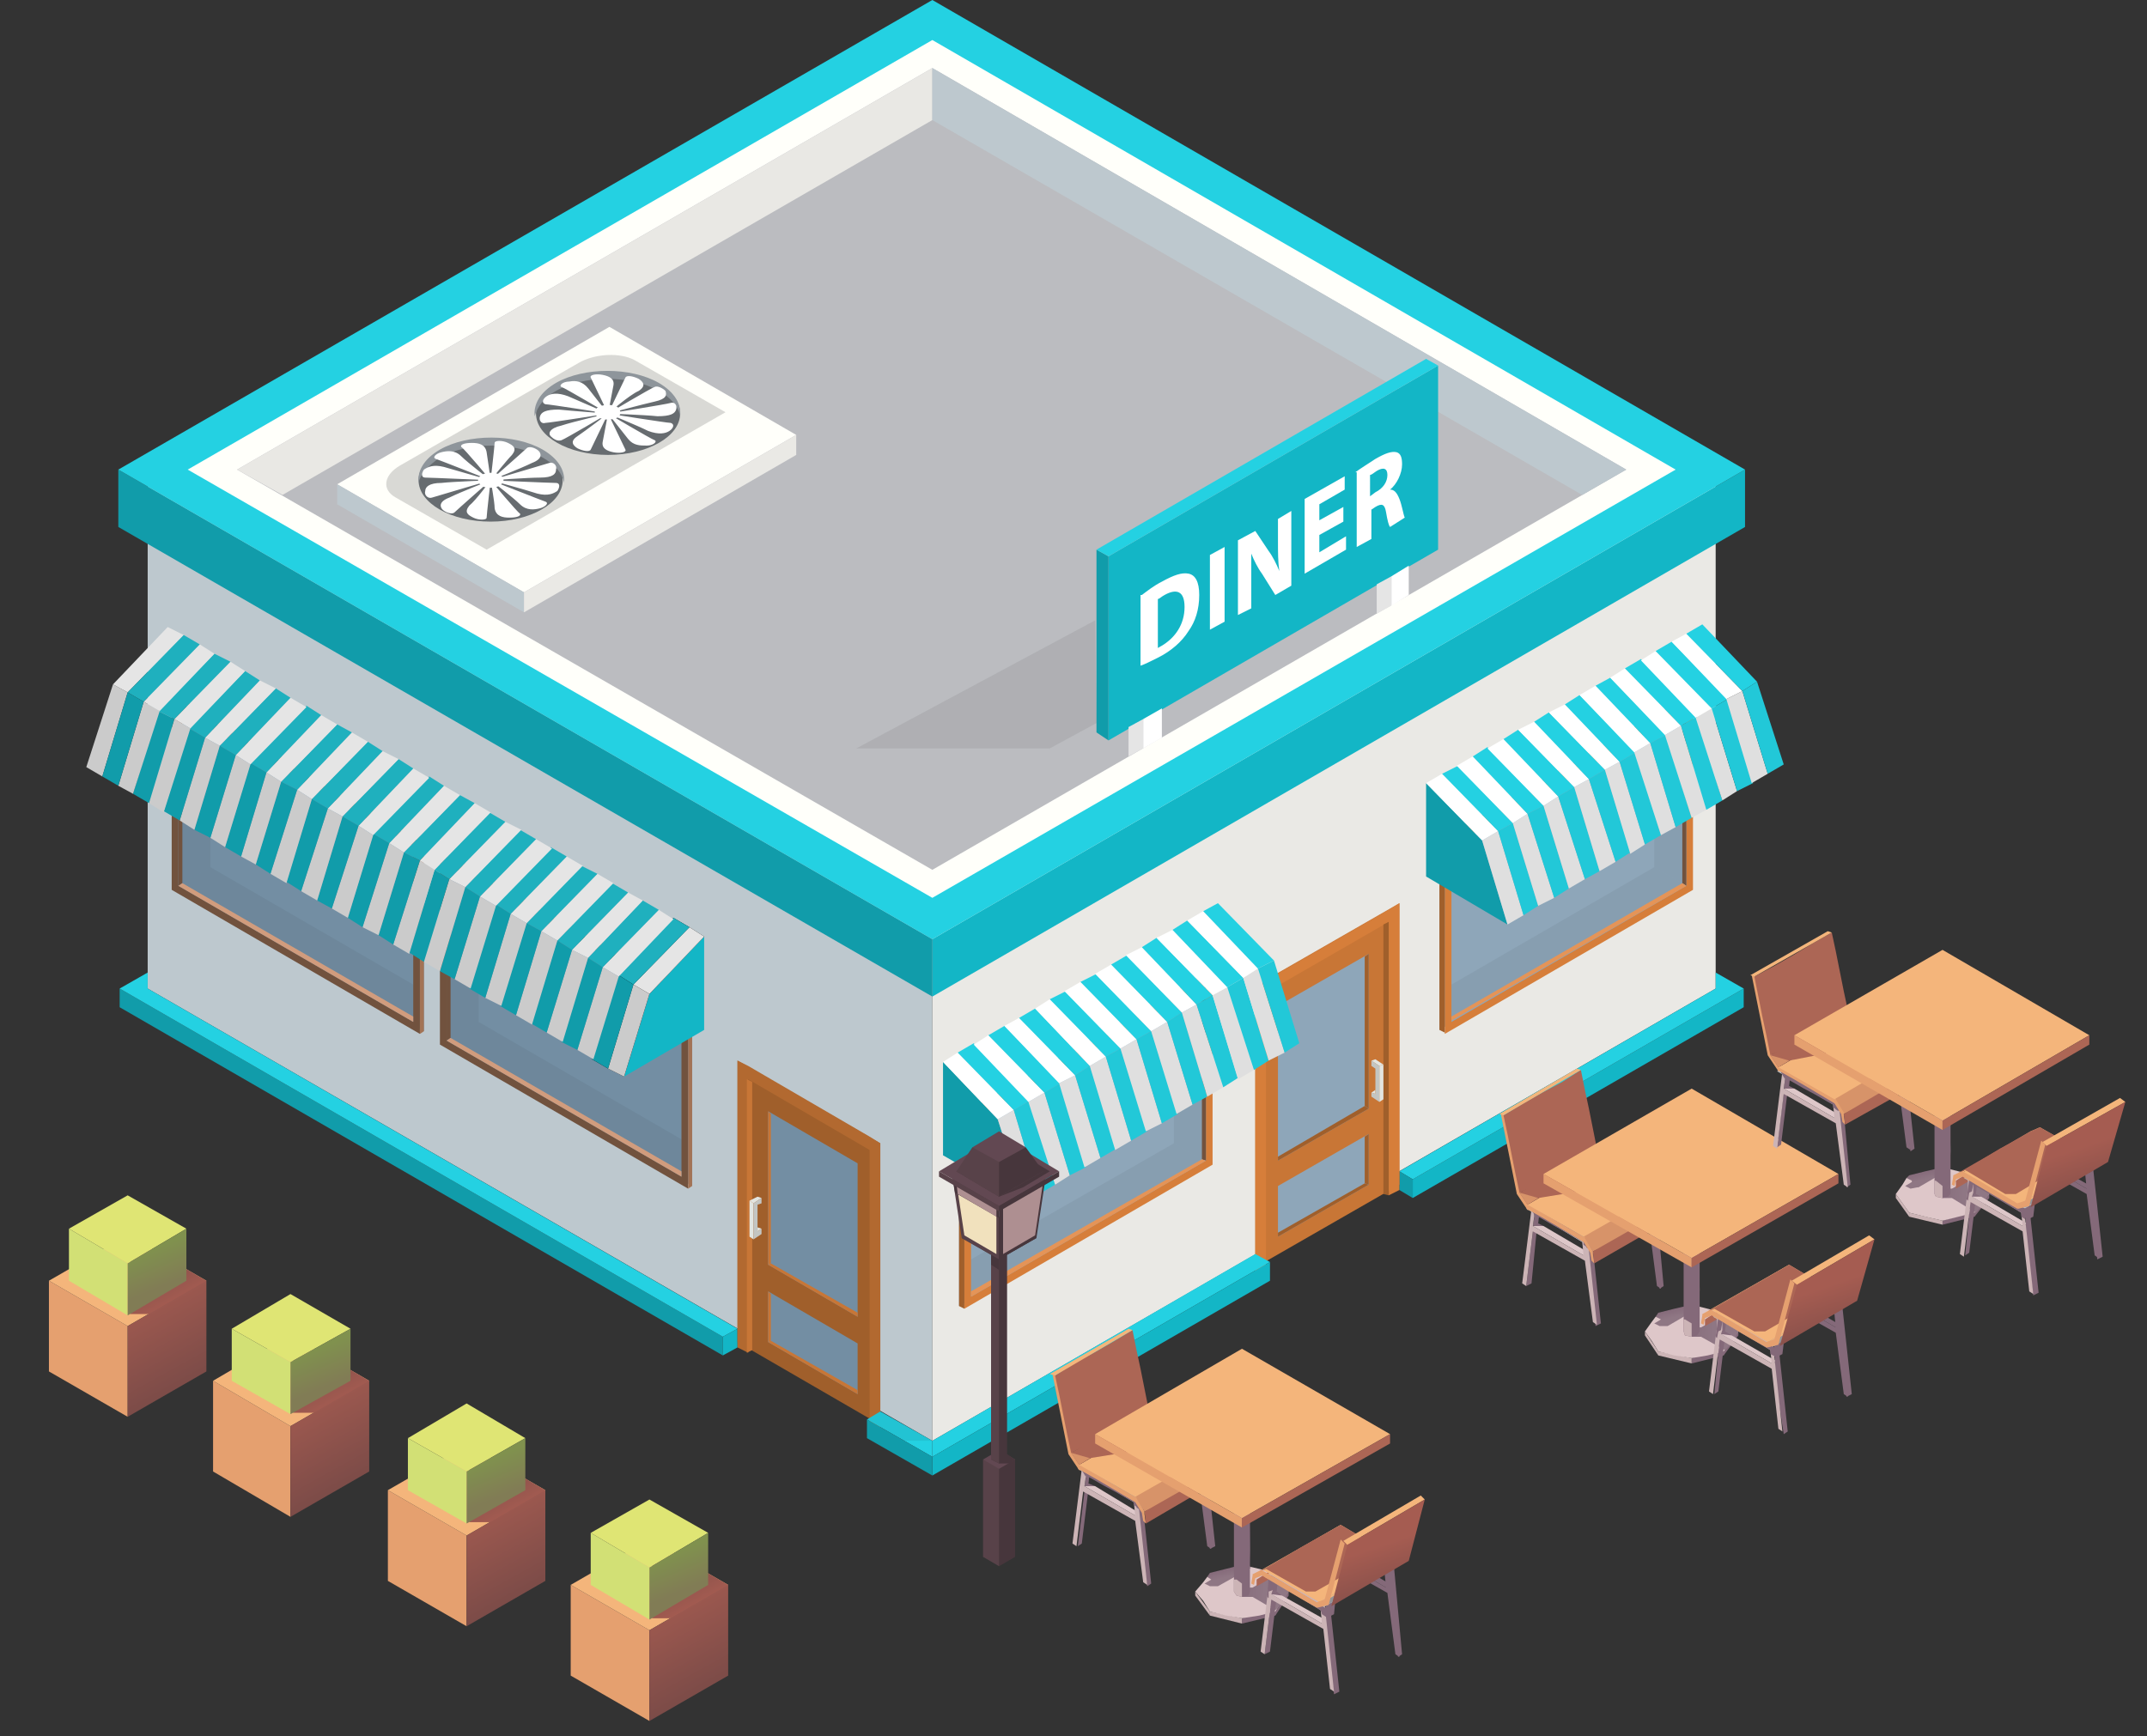 <?xml version="1.0" encoding="utf-8"?>
<!-- Generator: Adobe Illustrator 15.1.0, SVG Export Plug-In . SVG Version: 6.00 Build 0)  -->
<!DOCTYPE svg PUBLIC "-//W3C//DTD SVG 1.1//EN" "http://www.w3.org/Graphics/SVG/1.1/DTD/svg11.dtd">
<svg version="1.1"
	 id="svg2" inkscape:version="0.91 r13725" sodipodi:docname="diner-EPA.svg" xmlns:dc="http://purl.org/dc/elements/1.1/" xmlns:inkscape="http://www.inkscape.org/namespaces/inkscape" xmlns:cc="http://creativecommons.org/ns#" xmlns:svg="http://www.w3.org/2000/svg" xmlns:rdf="http://www.w3.org/1999/02/22-rdf-syntax-ns#" xmlns:sodipodi="http://sodipodi.sourceforge.net/DTD/sodipodi-0.dtd"
	 xmlns="http://www.w3.org/2000/svg" xmlns:xlink="http://www.w3.org/1999/xlink" x="0px" y="0px" width="1448px" height="1171.4px"
	 viewBox="307.2 0 1448 1171.4" enable-background="new 307.2 0 1448 1171.4" xml:space="preserve">
<rect x="307.2" y="0" width="1448" height="1171.4" fill="#333333" stroke="none"/>
<sodipodi:namedview  id="namedview1267" inkscape:window-maximized="1" inkscape:window-x="4" inkscape:pageshadow="2" fit-margin-bottom="0" inkscape:window-width="1916" inkscape:window-height="1035" inkscape:pageopacity="0" fit-margin-right="0" inkscape:window-y="1" inkscape:current-layer="svg2" inkscape:cy="667.29999" fit-margin-left="0" pagecolor="#ffffff" borderopacity="1" objecttolerance="10" guidetolerance="10" gridtolerance="10" fit-margin-top="0" bordercolor="#666666" inkscape:zoom="1" inkscape:cx="661.55985" showgrid="false">
	</sodipodi:namedview>
<g id="g145" transform="translate(40,0)">
	<polygon id="polygon147" fill="#BDC8CE" points="366.8,666.9 896,972.001 896,621.9 366.8,316.801 	"/>
	<polygon id="polygon149" fill="#EAE9E5" points="896,972.001 1424.3,666.9 1424.3,316.801 896,621.9 	"/>
	<polygon id="polygon151" fill="#738EA3" points="566.6,702.9 734,800.1 734,670.501 566.6,574.2 	"/>
	<path id="path153" inkscape:connector-curvature="0" fill="#71523E" d="M726.8,675.001v118.8l-158.399-91.8V583.2L726.8,675.001
		L726.8,675.001z M731.3,672.301L563.9,575.1v129.6L731.3,801.9V672.301L731.3,672.301z"/>
	<polygon id="polygon155" fill="#D19C7D" points="563.9,575.1 566.6,574.2 734,670.501 731.3,672.301 	"/>
	<polygon id="polygon157" fill="#A37355" points="731.3,672.301 731.3,801.9 734,800.1 734,670.501 	"/>
	<polygon id="polygon159" fill="#71523E" points="568.4,583.2 571.1,585.001 571.1,700.2 568.4,702.001 	"/>
	<polygon id="polygon161" fill="#D19C7D" points="568.4,702.001 726.8,793.801 726.8,790.2 571.1,700.2 	"/>
	<polygon id="polygon163" opacity="0.05" enable-background="new    " points="590,689.4 571.1,700.2 571.1,585.001 590,595.801 	
		"/>
	<polygon id="polygon165" opacity="0.05" enable-background="new    " points="726.8,768.6 726.8,790.2 571.1,700.2 590,689.4 	"/>
	<polygon id="polygon167" fill="#738EA3" points="385.7,598.501 553.1,695.7 553.1,566.1 385.7,468.9 	"/>
	<path id="path169" inkscape:connector-curvature="0" fill="#71523E" d="M545.9,570.6v118.8l-158.4-91.8v-118.8L545.9,570.6
		L545.9,570.6z M550.4,567.9L383,470.7v129.601l167.4,97.2V567.9L550.4,567.9L550.4,567.9z"/>
	<polygon id="polygon171" fill="#D19C7D" points="383,470.7 385.7,468.9 553.1,566.1 550.4,567.9 	"/>
	<polygon id="polygon173" fill="#A37355" points="550.4,567.9 550.4,697.501 553.1,695.7 553.1,566.1 	"/>
	<polygon id="polygon175" fill="#71523E" points="387.5,478.801 390.2,480.6 390.2,595.801 387.5,597.6 	"/>
	<polygon id="polygon177" fill="#D19C7D" points="387.5,597.6 545.9,689.4 545.9,685.801 390.2,595.801 	"/>
	<polygon id="polygon179" opacity="0.05" enable-background="new    " points="409.1,585.001 390.2,595.801 390.2,480.6 
		409.1,491.4 	"/>
	<polygon id="polygon181" opacity="0.05" enable-background="new    " points="545.9,664.2 545.9,685.801 390.2,595.801 
		409.1,585.001 	"/>
	<polygon id="polygon183" fill="#8EA6B9" points="1406.3,598.501 1238,694.801 1238,566.1 1406.3,468.9 	"/>
	<path id="path185" inkscape:connector-curvature="0" fill="#D67E3A" d="M1246.1,570.6l158.4-91.8v118.8l-158.4,91.8V570.6
		L1246.1,570.6z M1241.6,567.9v129.6l167.4-97.199V470.7L1241.6,567.9L1241.6,567.9L1241.6,567.9z"/>
	<polygon id="polygon187" fill="#D19C7D" points="1409,470.7 1406.3,468.9 1238,566.1 1241.6,567.9 	"/>
	<polygon id="polygon189" fill="#A05F2B" points="1241.6,567.9 1241.6,696.6 1238,694.801 1238,566.1 	"/>
	<polygon id="polygon191" fill="#71523E" points="1404.5,478.801 1401.8,480.6 1401.8,595.801 1404.5,597.6 	"/>
	<polygon id="polygon193" fill="#E59457" points="1404.5,597.6 1246.1,688.501 1246.1,685.801 1401.8,595.801 	"/>
	<polygon id="polygon195" opacity="0.05" enable-background="new    " points="1382.9,585.001 1401.8,595.801 1401.8,480.6 
		1382.9,491.4 	"/>
	<polygon id="polygon197" opacity="0.05" enable-background="new    " points="1246.1,664.2 1246.1,685.801 1401.8,595.801 
		1382.9,585.001 	"/>
	<polygon id="polygon199" fill="#8EA6B9" points="1082.3,784.801 914,881.1 914,752.4 1082.3,655.2 	"/>
	<path id="path201" inkscape:connector-curvature="0" fill="#D67E3A" d="M922.1,756.001l158.4-91.801v118.801l-158.4,91.8V756.001
		L922.1,756.001z M917.6,753.301v129.6l167.4-97.2V656.1L917.6,753.301L917.6,753.301z"/>
	<polygon id="polygon203" fill="#D19C7D" points="1085,657.001 1082.3,655.2 914,752.4 917.6,753.301 	"/>
	<polygon id="polygon205" fill="#A05F2B" points="917.6,753.301 917.6,882.9 914,881.1 914,752.4 	"/>
	<polygon id="polygon207" fill="#71523E" points="1080.5,665.1 1077.8,666.9 1077.8,782.1 1080.5,783.001 	"/>
	<polygon id="polygon209" fill="#E59457" points="1080.5,783.001 922.1,874.801 922.1,871.2 1077.8,782.1 	"/>
	<polygon id="polygon211" opacity="0.05" enable-background="new    " points="1058.9,771.301 1077.8,782.1 1077.8,666.9 
		1058.9,677.7 	"/>
	<polygon id="polygon213" opacity="0.05" enable-background="new    " points="922.1,849.6 922.1,871.2 1077.8,782.1 
		1058.9,771.301 	"/>
	<polygon id="polygon215" fill="#13B6C6" points="688.1,726.301 705.2,670.501 742.1,631.801 742.1,694.801 	"/>
	<polygon id="polygon217" points="705.2,670.501 688.1,726.301 677.3,720.9 694.4,664.2 732.2,625.501 742.1,631.801 	"/>
	<polygon id="polygon219" points="694.4,664.2 677.3,720.9 666.5,714.6 684.5,657.9 721.4,619.2 732.2,625.501 	"/>
	<g id="g221" transform="translate(0,47)">
		<g id="g223" transform="translate(38,22)">
			<polygon id="polygon225" fill="#CBCBCB" points="650.1,657.301 639.3,651.9 656.4,595.2 667.2,601.5 			"/>
			<polygon id="polygon227" fill="#E5E5E5" points="656.4,595.2 694.2,556.5 704.1,562.801 667.2,601.5 			"/>
			<polygon id="polygon229" fill="#1FB0BE" points="694.2,556.5 683.4,550.2 646.5,588.9 656.4,595.2 			"/>
			<polygon id="polygon231" fill="#119CAA" points="646.5,588.9 656.4,595.2 639.3,651.9 628.5,645.6 			"/>
		</g>
		<g id="g233" transform="translate(36,21)">
			<polygon id="polygon235" fill="#CBCBCB" points="631.4,646.6 620.6,640.301 637.7,584.5 648.5,590.801 			"/>
			<polygon id="polygon237" fill="#E5E5E5" points="637.7,584.5 675.5,545.801 685.4,552.1 648.5,590.801 			"/>
			<polygon id="polygon239" fill="#1FB0BE" points="675.5,545.801 664.7,539.5 627.8,578.2 637.7,584.5 			"/>
			<polygon id="polygon241" fill="#119CAA" points="627.8,578.2 637.7,584.5 620.6,640.301 609.8,634.9 			"/>
		</g>
		<g id="g243" transform="translate(34,20)">
			<polygon id="polygon245" fill="#CBCBCB" points="612.7,635.9 601.9,629.6 619,573.801 629.8,579.2 			"/>
			<polygon id="polygon247" fill="#E5E5E5" points="619,573.801 656.8,535.1 666.7,540.5 629.8,579.2 			"/>
			<polygon id="polygon249" fill="#1FB0BE" points="656.8,535.1 646,528.801 609.1,567.5 619,573.801 			"/>
			<polygon id="polygon251" fill="#119CAA" points="609.1,567.5 619,573.801 601.9,629.6 591.1,623.301 			"/>
		</g>
		<g id="g253" transform="translate(31,18)">
			<polygon id="polygon255" fill="#CBCBCB" points="595,626.2 584.2,619.9 601.3,563.2 612.1,569.5 			"/>
			<polygon id="polygon257" fill="#E5E5E5" points="601.3,563.2 639.1,524.5 649.9,530.801 612.1,569.5 			"/>
			<polygon id="polygon259" fill="#1FB0BE" points="639.1,524.5 628.3,519.1 591.4,557.801 601.3,563.2 			"/>
			<polygon id="polygon261" fill="#119CAA" points="591.4,557.801 601.3,563.2 584.2,619.9 573.4,613.6 			"/>
		</g>
		<g id="g263" transform="translate(29,17)">
			<polygon id="polygon265" fill="#CBCBCB" points="576.3,614.6 565.5,609.2 582.6,552.5 593.4,558.801 			"/>
			<polygon id="polygon267" fill="#E5E5E5" points="582.6,552.5 620.4,513.801 631.2,520.1 593.4,558.801 			"/>
			<polygon id="polygon269" fill="#1FB0BE" points="620.4,513.801 609.6,507.5 572.7,546.2 582.6,552.5 			"/>
			<polygon id="polygon271" fill="#119CAA" points="572.7,546.2 582.6,552.5 565.5,609.2 554.7,602.9 			"/>
		</g>
		<g id="g273" transform="translate(27,16)">
			<polygon id="polygon275" fill="#CBCBCB" points="557.6,603.9 546.8,597.6 563.9,541.801 574.7,548.1 			"/>
			<polygon id="polygon277" fill="#E5E5E5" points="563.9,541.801 601.7,503.1 612.5,509.4 574.7,548.1 			"/>
			<polygon id="polygon279" fill="#1FB0BE" points="601.7,503.1 590.9,496.801 554,535.5 563.9,541.801 			"/>
			<polygon id="polygon281" fill="#119CAA" points="554,535.5 563.9,541.801 546.8,597.6 536.9,592.2 			"/>
		</g>
		<g id="g283" transform="translate(25,14)">
			<polygon id="polygon285" fill="#CBCBCB" points="538.9,594.2 528.1,587.9 545.2,532.1 556,537.5 			"/>
			<polygon id="polygon287" fill="#E5E5E5" points="545.2,532.1 583,493.4 593.8,498.801 556,537.5 			"/>
			<polygon id="polygon289" fill="#1FB0BE" points="583,493.4 572.2,487.1 535.3,525.801 545.2,532.1 			"/>
			<polygon id="polygon291" fill="#119CAA" points="535.3,525.801 545.2,532.1 528.1,587.9 518.2,581.6 			"/>
		</g>
		<g id="g293" transform="translate(22,13)">
			<polygon id="polygon295" fill="#CBCBCB" points="521.2,583.5 510.4,577.2 528.4,520.5 538.3,526.801 			"/>
			<polygon id="polygon297" fill="#E5E5E5" points="528.4,520.5 565.3,481.801 576.1,488.1 538.3,526.801 			"/>
			<polygon id="polygon299" fill="#1FB0BE" points="565.3,481.801 555.4,476.4 517.6,515.1 528.4,520.5 			"/>
			<polygon id="polygon301" fill="#119CAA" points="517.6,515.1 528.4,520.5 510.4,577.2 500.5,570.9 			"/>
		</g>
		<g id="g303" transform="translate(20,12)">
			<polygon id="polygon305" fill="#CBCBCB" points="502.5,571.9 491.7,566.5 509.7,509.801 519.6,516.1 			"/>
			<polygon id="polygon307" fill="#E5E5E5" points="509.7,509.801 546.6,471.1 557.4,477.4 519.6,516.1 			"/>
			<polygon id="polygon309" fill="#1FB0BE" points="546.6,471.1 536.7,464.801 498.9,503.5 509.7,509.801 			"/>
			<polygon id="polygon311" fill="#119CAA" points="498.9,503.5 509.7,509.801 491.7,566.5 481.8,560.2 			"/>
		</g>
		<g id="g313" transform="translate(18,10)">
			<polygon id="polygon315" fill="#CBCBCB" points="483.8,562.2 473,555.9 491,500.1 500.9,506.4 			"/>
			<polygon id="polygon317" fill="#E5E5E5" points="491,500.1 527.9,461.4 538.7,467.7 500.9,506.4 			"/>
			<polygon id="polygon319" fill="#1FB0BE" points="527.9,461.4 518,455.1 480.2,493.801 491,500.1 			"/>
			<polygon id="polygon321" fill="#119CAA" points="480.2,493.801 491,500.1 473,555.9 463.1,550.5 			"/>
		</g>
		<g id="g323" transform="translate(15,9)">
			<polygon id="polygon325" fill="#CBCBCB" points="466.1,551.5 455.3,545.2 473.3,489.4 483.2,494.801 			"/>
			<polygon id="polygon327" fill="#E5E5E5" points="473.3,489.4 510.2,450.7 521,456.1 483.2,494.801 			"/>
			<polygon id="polygon329" fill="#1FB0BE" points="510.2,450.7 500.3,444.4 462.5,483.1 473.3,489.4 			"/>
			<polygon id="polygon331" fill="#119CAA" points="462.5,483.1 473.3,489.4 455.3,545.2 445.4,538.9 			"/>
		</g>
		<g id="g333" transform="translate(13,8)">
			<polygon id="polygon335" fill="#CBCBCB" points="447.4,540.801 436.6,534.5 454.6,477.801 464.5,484.1 			"/>
			<polygon id="polygon337" fill="#E5E5E5" points="454.6,477.801 491.5,439.1 502.3,445.4 464.5,484.1 			"/>
			<polygon id="polygon339" fill="#1FB0BE" points="491.5,439.1 481.6,433.7 443.8,472.4 454.6,477.801 			"/>
			<polygon id="polygon341" fill="#119CAA" points="443.8,472.4 454.6,477.801 436.6,534.5 426.7,528.2 			"/>
		</g>
		<g id="g343" transform="translate(11,6)">
			<polygon id="polygon345" fill="#CBCBCB" points="428.7,530.2 418.8,524.801 435.9,468.1 445.8,474.4 			"/>
			<polygon id="polygon347" fill="#E5E5E5" points="435.9,468.1 472.8,429.4 483.6,435.7 445.8,474.4 			"/>
			<polygon id="polygon349" fill="#1FB0BE" points="472.8,429.4 462.9,423.1 425.1,461.801 435.9,468.1 			"/>
			<polygon id="polygon351" fill="#119CAA" points="425.1,461.801 435.9,468.1 418.8,524.801 408,518.5 			"/>
		</g>
		<g id="g353" transform="translate(9,5)">
			<polygon id="polygon355" fill="#CBCBCB" points="410,519.5 400.1,513.2 417.2,457.4 427.1,463.7 			"/>
			<polygon id="polygon357" fill="#E5E5E5" points="417.2,457.4 454.1,418.7 464.9,425.001 427.1,463.7 			"/>
			<polygon id="polygon359" fill="#1FB0BE" points="454.1,418.7 444.2,412.4 406.4,451.1 417.2,457.4 			"/>
			<polygon id="polygon361" fill="#119CAA" points="406.4,451.1 417.2,457.4 400.1,513.2 389.3,507.801 			"/>
		</g>
		<g id="g363" transform="translate(6,4)">
			<polygon id="polygon365" fill="#CBCBCB" points="392.3,508.801 382.4,502.5 399.5,446.7 409.4,452.1 			"/>
			<polygon id="polygon367" fill="#E5E5E5" points="399.5,446.7 436.4,408.001 447.2,413.4 409.4,452.1 			"/>
			<polygon id="polygon369" fill="#1FB0BE" points="436.4,408.001 426.5,401.7 388.7,440.4 399.5,446.7 			"/>
			<polygon id="polygon371" fill="#119CAA" points="388.7,440.4 399.5,446.7 382.4,502.5 371.6,496.2 			"/>
		</g>
		<g id="g373" transform="translate(3,2)">
			<g id="g375" transform="translate(1,0)">
				<polygon id="polygon377" fill="#CBCBCB" points="373.6,499.1 363.7,492.801 380.8,436.1 391.6,442.4 				"/>
				<polygon id="polygon379" fill="#E5E5E5" points="380.8,436.1 418.6,397.4 428.5,403.7 391.6,442.4 				"/>
				<polygon id="polygon381" fill="#1FB0BE" points="418.6,397.4 407.8,392.001 370,430.7 380.8,436.1 				"/>
				<polygon id="polygon383" fill="#119CAA" points="370,430.7 380.8,436.1 363.7,492.801 352.9,486.5 				"/>
			</g>
			<polygon id="polygon385" fill="#CBCBCB" points="353.9,486.5 344,481.1 361.1,424.4 371.9,430.7 			"/>
			<polygon id="polygon387" fill="#E5E5E5" points="361.1,424.4 398.9,385.7 408.8,392.001 371.9,430.7 			"/>
		</g>
		<polygon id="polygon389" fill="#CBCBCB" points="336.2,476.801 325.4,470.5 343.4,414.7 353.3,420.1 		"/>
		<polygon id="polygon391" fill="#E5E5E5" points="343.4,414.7 380.3,376.001 391.1,381.4 353.3,420.1 		"/>
		<polygon id="polygon393" fill="#1FB0BE" points="401.9,387.7 391.1,381.4 353.3,420.1 364.1,426.4 		"/>
		<polygon id="polygon395" fill="#119CAA" points="353.3,420.1 364.1,426.4 347,483.1 336.2,476.801 		"/>
	</g>
	<polygon id="polygon397" fill="#119CAA" points="754.7,901.801 347.9,666.9 347.9,679.501 754.7,914.4 	"/>
	<polygon id="polygon399" fill="#24D1E2" points="366.8,656.1 366.8,666.9 764.6,896.4 754.7,901.801 347.9,666.9 	"/>
	<polygon id="polygon401" fill="#13B6C6" points="754.7,914.4 764.6,909.001 764.6,896.4 754.7,901.801 	"/>
	<g id="g403" transform="translate(99,73)">
		<polygon id="polygon405" fill="#13B6C6" points="1344.2,593.9 1121,722.6 1121,735.2 1344.2,606.5 		"/>
		<polygon id="polygon407" fill="#24D1E2" points="1325.3,583.1 1325.3,593.9 1112,717.2 1121,722.6 1344.2,593.9 		"/>
		<polygon id="polygon409" fill="#119CAA" points="1121,735.2 1112,729.801 1112,717.2 1121,722.6 		"/>
	</g>
	<g id="g411" transform="translate(101,47)">
		<polygon id="polygon413" fill="#119CAA" points="1182.9,576.7 1165.8,520 1128,481.301 1128,544.301 		"/>
		<g id="g415" transform="translate(0,11)">
			<polygon id="polygon417" fill="#DFDFDF" points="1182.9,565.7 1193.7,559.4 1176.6,502.7 1165.8,509 			"/>
			<polygon id="polygon419" fill="#FFFFFF" points="1176.6,502.7 1138.8,464 1128,470.301 1165.8,509 			"/>
			<polygon id="polygon421" fill="#24D1E2" points="1138.8,464 1149.6,458.6 1186.5,497.301 1176.6,502.7 			"/>
			<polygon id="polygon423" fill="#22C8D8" points="1186.5,497.301 1176.6,502.7 1193.7,559.4 1203.6,553.1 			"/>
		</g>
		<g id="g425" transform="translate(2,9)">
			<polygon id="polygon427" fill="#DFDFDF" points="1201.6,555.1 1212.4,549.7 1194.4,493 1184.5,499.301 			"/>
			<polygon id="polygon429" fill="#FFFFFF" points="1194.4,493 1157.5,454.301 1146.7,460.6 1184.5,499.301 			"/>
			<polygon id="polygon431" fill="#24D1E2" points="1157.5,454.301 1167.4,448 1205.2,487.6 1194.4,493 			"/>
			<polygon id="polygon433" fill="#22C8D8" points="1205.2,487.6 1194.4,493 1212.4,549.7 1222.3,543.4 			"/>
		</g>
		<g id="g435" transform="translate(4,8)">
			<polygon id="polygon437" fill="#DFDFDF" points="1220.3,544.4 1231.1,538.1 1213.1,482.301 1203.2,488.6 			"/>
			<polygon id="polygon439" fill="#FFFFFF" points="1213.1,482.301 1176.2,443.6 1165.4,449.9 1203.2,488.6 			"/>
			<polygon id="polygon441" fill="#24D1E2" points="1176.2,443.6 1186.1,437.301 1223.9,476 1213.1,482.301 			"/>
			<polygon id="polygon443" fill="#22C8D8" points="1223.9,476 1213.1,482.301 1231.1,538.1 1241,532.7 			"/>
		</g>
		<g id="g445" transform="translate(7,7)">
			<polygon id="polygon447" fill="#DFDFDF" points="1238,533.7 1248.8,527.4 1230.8,471.6 1220.9,477 			"/>
			<polygon id="polygon449" fill="#FFFFFF" points="1230.8,471.6 1193.9,432.9 1183.1,438.301 1220.9,477 			"/>
			<polygon id="polygon451" fill="#24D1E2" points="1193.9,432.9 1203.8,426.6 1241.6,465.301 1230.8,471.6 			"/>
			<polygon id="polygon453" fill="#22C8D8" points="1241.6,465.301 1230.8,471.6 1248.8,527.4 1258.7,521.1 			"/>
		</g>
		<g id="g455" transform="translate(9,5)">
			<polygon id="polygon457" fill="#DFDFDF" points="1256.7,524 1266.6,517.7 1249.5,461.9 1239.6,467.301 			"/>
			<polygon id="polygon459" fill="#FFFFFF" points="1249.5,461.9 1212.6,423.2 1201.8,428.6 1239.6,467.301 			"/>
			<polygon id="polygon461" fill="#24D1E2" points="1212.6,423.2 1222.5,416.9 1260.3,455.6 1249.5,461.9 			"/>
			<polygon id="polygon463" fill="#22C8D8" points="1260.3,455.6 1249.5,461.9 1266.6,517.7 1277.4,511.4 			"/>
		</g>
		<g id="g465" transform="translate(11,4)">
			<polygon id="polygon467" fill="#DFDFDF" points="1275.4,512.4 1285.3,507 1268.2,450.301 1257.4,456.6 			"/>
			<polygon id="polygon469" fill="#FFFFFF" points="1268.2,450.301 1231.3,411.6 1220.5,417.9 1257.4,456.6 			"/>
			<polygon id="polygon471" fill="#24D1E2" points="1231.3,411.6 1241.2,406.2 1279,444.9 1268.2,450.301 			"/>
			<polygon id="polygon473" fill="#22C8D8" points="1279,444.9 1268.2,450.301 1285.3,507 1296.1,500.7 			"/>
		</g>
		<g id="g475" transform="translate(14,3)">
			<polygon id="polygon477" fill="#DFDFDF" points="1293.1,501.7 1303,496.301 1285.9,439.6 1275.1,445.9 			"/>
			<polygon id="polygon479" fill="#FFFFFF" points="1285.9,439.6 1248.1,400.9 1238.2,407.2 1275.1,445.9 			"/>
			<polygon id="polygon481" fill="#24D1E2" points="1248.1,400.9 1258.9,394.6 1296.7,433.301 1285.9,439.6 			"/>
			<polygon id="polygon483" fill="#22C8D8" points="1296.7,433.301 1285.9,439.6 1303,496.301 1313.8,490 			"/>
		</g>
		<g id="g485" transform="translate(16,1)">
			<polygon id="polygon487" fill="#DFDFDF" points="1311.8,492 1321.7,485.7 1304.6,429.9 1293.8,436.2 			"/>
			<polygon id="polygon489" fill="#FFFFFF" points="1304.6,429.9 1266.8,391.2 1256.9,397.501 1293.8,436.2 			"/>
			<polygon id="polygon491" fill="#24D1E2" points="1266.8,391.2 1277.6,384.9 1315.4,423.6 1304.6,429.9 			"/>
			<polygon id="polygon493" fill="#22C8D8" points="1315.4,423.6 1304.6,429.9 1321.7,485.7 1332.5,480.301 			"/>
		</g>
		<g id="g495" transform="translate(18,0)">
			<polygon id="polygon497" fill="#DFDFDF" points="1329.6,481.301 1340.4,475 1323.3,419.2 1312.5,424.6 			"/>
			<polygon id="polygon499" fill="#FFFFFF" points="1323.3,419.2 1285.5,380.501 1275.6,385.9 1312.5,424.6 			"/>
			<polygon id="polygon501" fill="#24D1E2" points="1285.5,380.501 1296.3,374.2 1333.2,412.9 1323.3,419.2 			"/>
			<polygon id="polygon503" fill="#22C8D8" points="1333.2,412.9 1323.3,419.2 1340.4,475 1351.2,468.7 			"/>
		</g>
	</g>
	<polygon id="polygon505" fill="#13B6C6" points="1444.1,355.5 896,672.301 896,633.6 1444.1,316.801 	"/>
	<polygon id="polygon507" fill="#119CAA" points="347,355.5 896,672.301 896,633.6 347,316.801 	"/>
	<g id="g509" transform="translate(3,0)">
		<polygon id="polygon511" fill="#24D1E2" points="893,0 344,316.801 893,633.6 1441.1,316.801 		"/>
		<polygon id="polygon513" fill="#FFFFFA" points="893,605.7 390.8,316.801 893,27 1394.3,316.801 		"/>
		<polygon id="polygon515" fill="#BBBCC0" points="893,586.801 424.1,316.801 893,45.9 1361,316.801 		"/>
		<polygon id="polygon517" fill="#E9E8E4" points="893,81 893,45.9 424.1,316.801 454.7,333.9 		"/>
		<polygon id="polygon519" fill="#BDC8CE" points="1331.3,333.9 1361,316.801 893,45.9 893,81 		"/>
	</g>
	<polygon id="polygon521" fill="#C87636" points="1113.8,665.1 1211,609.301 1211,799.2 1113.8,855.001 	"/>
	<polygon id="polygon523" fill="#D67E3A" points="1203.8,806.4 1211,802.801 1211,617.4 1211,609.301 1203.8,613.801 1121,661.501 
		1113.8,665.1 1113.8,673.2 1113.8,858.6 1121,854.1 1121,669.6 1203.8,621.9 	"/>
	<polygon id="polygon525" fill="#A05F2B" points="1200.2,805.501 1203.8,806.4 1203.8,621.9 1200.2,623.7 	"/>
	<polygon id="polygon527" fill="#8EA6B9" points="1190.3,747.9 1129.1,783.001 1129.1,678.6 1190.3,643.501 	"/>
	<polygon id="polygon529" fill="#8EA6B9" points="1190.3,799.2 1129.1,834.301 1129.1,800.1 1190.3,765.001 	"/>
	<polygon id="polygon531" fill="#A05F2B" points="1187.6,746.1 1190.3,747.9 1190.3,643.501 1187.6,645.301 	"/>
	<polygon id="polygon533" fill="#A05F2B" points="1187.6,798.301 1190.3,799.2 1190.3,765.001 1187.6,766.801 	"/>
	<polygon id="polygon535" fill="#A05F2B" points="1190.3,747.9 1187.6,746.1 1129.1,780.301 1129.1,783.001 	"/>
	<polygon id="polygon537" fill="#A05F2B" points="1190.3,799.2 1187.6,798.301 1129.1,831.6 1129.1,834.301 	"/>
	<g id="g539" transform="translate(65,68)">
		<polygon id="polygon541" fill="#119CAA" points="893.1,742.9 875.1,687.1 838.2,648.4 838.2,711.4 		"/>
		<g id="g543" transform="translate(0,11)">
			<polygon id="polygon545" fill="#DFDFDF" points="893.1,731.9 903,726.5 885.9,669.801 875.1,676.1 			"/>
			<polygon id="polygon547" fill="#FFFFFF" points="885.9,669.801 848.1,631.1 838.2,637.4 875.1,676.1 			"/>
			<polygon id="polygon549" fill="#24D1E2" points="848.1,631.1 858.9,624.801 896.7,663.5 885.9,669.801 			"/>
			<polygon id="polygon551" fill="#22C8D8" points="896.7,663.5 885.9,669.801 903,726.5 913.8,720.2 			"/>
		</g>
		<g id="g553" transform="translate(2,9)">
			<polygon id="polygon555" fill="#DFDFDF" points="911.8,722.2 921.7,715.9 904.6,660.1 893.8,666.4 			"/>
			<polygon id="polygon557" fill="#FFFFFF" points="904.6,660.1 866.8,621.4 856.9,627.7 893.8,666.4 			"/>
			<polygon id="polygon559" fill="#24D1E2" points="866.8,621.4 877.6,615.1 915.4,653.801 904.6,660.1 			"/>
			<polygon id="polygon561" fill="#22C8D8" points="915.4,653.801 904.6,660.1 921.7,715.9 932.5,710.5 			"/>
		</g>
		<g id="g563" transform="translate(4,8)">
			<polygon id="polygon565" fill="#DFDFDF" points="929.6,711.5 940.4,705.2 923.3,649.4 912.5,654.801 			"/>
			<polygon id="polygon567" fill="#FFFFFF" points="923.3,649.4 885.5,610.7 875.6,616.1 912.5,654.801 			"/>
			<polygon id="polygon569" fill="#24D1E2" points="885.5,610.7 896.3,604.4 933.2,643.1 923.3,649.4 			"/>
			<polygon id="polygon571" fill="#22C8D8" points="933.2,643.1 923.3,649.4 940.4,705.2 951.2,698.9 			"/>
		</g>
		<g id="g573" transform="translate(7,7)">
			<polygon id="polygon575" fill="#DFDFDF" points="947.3,700.801 958.1,694.5 941,637.801 930.2,644.1 			"/>
			<polygon id="polygon577" fill="#FFFFFF" points="941,637.801 903.2,599.1 893.3,605.4 930.2,644.1 			"/>
			<polygon id="polygon579" fill="#24D1E2" points="903.2,599.1 914,593.7 950.9,632.4 941,637.801 			"/>
			<polygon id="polygon581" fill="#22C8D8" points="950.9,632.4 941,637.801 958.1,694.5 968.9,688.2 			"/>
		</g>
		<g id="g583" transform="translate(9,5)">
			<polygon id="polygon585" fill="#DFDFDF" points="966,690.2 976.8,684.801 959.7,628.1 948.9,634.4 			"/>
			<polygon id="polygon587" fill="#FFFFFF" points="959.7,628.1 921.9,589.4 911.1,595.7 948.9,634.4 			"/>
			<polygon id="polygon589" fill="#24D1E2" points="921.9,589.4 932.7,584 969.6,622.7 959.7,628.1 			"/>
			<polygon id="polygon591" fill="#22C8D8" points="969.6,622.7 959.7,628.1 976.8,684.801 987.6,678.5 			"/>
		</g>
		<g id="g593" transform="translate(11,4)">
			<polygon id="polygon595" fill="#DFDFDF" points="984.7,679.5 995.5,673.2 978.4,617.4 967.6,623.7 			"/>
			<polygon id="polygon597" fill="#FFFFFF" points="978.4,617.4 940.6,578.7 929.8,585 967.6,623.7 			"/>
			<polygon id="polygon599" fill="#24D1E2" points="940.6,578.7 951.4,572.4 988.3,611.1 978.4,617.4 			"/>
			<polygon id="polygon601" fill="#22C8D8" points="988.3,611.1 978.4,617.4 995.5,673.2 1005.4,667.801 			"/>
		</g>
		<g id="g603" transform="translate(13,3)">
			<polygon id="polygon605" fill="#DFDFDF" points="1003.4,668.801 1014.2,662.5 996.2,606.7 986.3,612.1 			"/>
			<polygon id="polygon607" fill="#FFFFFF" points="996.2,606.7 959.3,568 948.5,573.4 986.3,612.1 			"/>
			<polygon id="polygon609" fill="#24D1E2" points="959.3,568 969.2,561.7 1007,600.4 996.2,606.7 			"/>
			<polygon id="polygon611" fill="#22C8D8" points="1007,600.4 996.2,606.7 1014.2,662.5 1024.1,656.2 			"/>
		</g>
		<g id="g613" transform="translate(16,1)">
			<polygon id="polygon615" fill="#DFDFDF" points="1021.1,659.1 1031.9,652.801 1013.9,597 1004,602.4 			"/>
			<polygon id="polygon617" fill="#FFFFFF" points="1013.9,597 977,558.301 966.2,563.7 1004,602.4 			"/>
			<polygon id="polygon619" fill="#24D1E2" points="977,558.301 986.9,552 1024.7,590.7 1013.9,597 			"/>
			<polygon id="polygon621" fill="#22C8D8" points="1024.7,590.7 1013.9,597 1031.9,652.801 1041.8,646.5 			"/>
		</g>
		<g id="g623" transform="translate(18,0)">
			<polygon id="polygon625" fill="#DFDFDF" points="1039.8,647.5 1050.6,642.1 1032.6,585.4 1022.7,591.7 			"/>
			<polygon id="polygon627" fill="#FFFFFF" points="1032.6,585.4 995.7,546.7 984.9,553 1022.7,591.7 			"/>
			<polygon id="polygon629" fill="#24D1E2" points="995.7,546.7 1005.6,541.301 1043.4,580 1032.6,585.4 			"/>
			<polygon id="polygon631" fill="#22C8D8" points="1043.4,580 1032.6,585.4 1050.6,642.1 1060.5,635.801 			"/>
		</g>
	</g>
	<g id="g633" transform="translate(64,94)">
		<polygon id="polygon635" fill="#24D1E2" points="832,888.801 832,878 1049.8,752 1059.7,757.4 		"/>
		<polygon id="polygon637" fill="#13B6C6" points="832,901.4 1059.7,770 1059.7,757.4 1059.7,757.4 832,888.801 		"/>
	</g>
	<polygon id="polygon639" fill="#A05F2B" points="860.9,771.301 764.6,715.501 764.6,905.4 860.9,961.2 	"/>
	<polygon id="polygon641" fill="#B26930" points="771.8,912.6 764.6,909.001 764.6,723.6 764.6,715.501 771.8,719.1 853.7,766.801 
		860.9,771.301 860.9,779.4 860.9,964.801 853.7,960.301 853.7,775.801 771.8,728.1 	"/>
	<polygon id="polygon643" fill="#C87636" points="774.5,910.801 770.9,912.6 770.9,728.1 774.5,729.9 	"/>
	<polygon id="polygon645" fill="#738EA3" points="785.3,853.2 845.6,888.301 845.6,784.801 785.3,749.7 	"/>
	<polygon id="polygon647" fill="#738EA3" points="785.3,905.4 845.6,940.501 845.6,906.301 785.3,871.2 	"/>
	<polygon id="polygon649" fill="#C87636" points="787.1,852.301 785.3,853.2 785.3,749.7 787.1,751.501 	"/>
	<polygon id="polygon651" fill="#C87636" points="787.1,904.501 785.3,905.4 785.3,871.2 787.1,873.001 	"/>
	<polygon id="polygon653" fill="#C87636" points="785.3,853.2 787.1,852.301 845.6,885.6 845.6,888.301 	"/>
	<polygon id="polygon655" fill="#C87636" points="785.3,905.4 787.1,904.501 845.6,937.801 845.6,940.501 	"/>
	<g id="g657" transform="translate(59,106)">
		<polygon id="polygon659" fill="#24D1E2" points="801.9,846.2 792.9,851.6 837,876.801 837,866 		"/>
		<polygon id="polygon661" fill="#119CAA" points="837,876.801 792.9,851.6 792.9,864.2 837,889.4 		"/>
	</g>
	<g id="g663" transform="translate(96,79)">
		<polygon id="polygon665" fill="#E2E5E1" points="1096.1,636.5 1098.8,635.6 1104.2,639.2 1101.5,640.1 		"/>
		<polygon id="polygon667" fill="#E2E5E1" points="1098.8,659 1096.1,658.1 1098.8,656.301 		"/>
		<polygon id="polygon669" fill="#E2E5E1" points="1101.5,664.4 1104.2,662.6 1104.2,639.2 1101.5,640.1 		"/>
		<polygon id="polygon671" fill="#C3C5C2" points="1101.5,664.4 1101.5,660.801 1101.5,643.7 1101.5,640.1 1098.8,638.301 
			1096.1,636.5 1096.1,640.1 1098.8,641.9 1098.8,659 1096.1,658.1 1096.1,660.801 1098.8,662.6 		"/>
	</g>
	<g id="g673" transform="translate(50,90)">
		<polygon id="polygon675" fill="#E2E5E1" points="730.8,718.2 728.1,717.301 722.7,720 725.4,721.801 		"/>
		<polygon id="polygon677" fill="#E2E5E1" points="728.1,740.7 730.8,738.9 728.1,738 		"/>
		<polygon id="polygon679" fill="#E2E5E1" points="725.4,746.1 722.7,744.301 722.7,720 725.4,721.801 		"/>
		<polygon id="polygon681" fill="#C3C5C2" points="725.4,746.1 725.4,742.5 725.4,724.5 725.4,721.801 728.1,720 730.8,718.2 
			730.8,721.801 728.1,722.7 728.1,740.7 730.8,738.9 730.8,742.5 728.1,744.301 		"/>
	</g>
	<g id="g683" transform="translate(19,25)">
		<polygon id="polygon685" fill="#FFFFFA" points="601.6,374.6 475.6,301.7 659.2,195.5 785.2,268.4 		"/>
		<path id="path687" inkscape:connector-curvature="0" opacity="0.15" enable-background="new    " d="M576.4,345.801L515.2,310.7
			c-9.9-5.399-8.101-15.3,2.7-21.6L638.5,219.8c10.8-6.3,27.9-7.199,37.8-1.8l61.2,35.101L576.4,345.801z"/>
		<ellipse id="ellipse689" fill="#676C70" cx="658.3" cy="254" rx="48.601" ry="27.9"/>
		<ellipse id="ellipse691" fill="#676C70" cx="579.1" cy="299" rx="48.601" ry="27.9"/>
		<path id="path693" inkscape:connector-curvature="0" fill="#8E959B" d="M544.9,283.7c18.899-10.8,50.399-10.8,69.3,0
			c8.1,4.5,13.5,10.801,14.399,17.101c0.9-8.101-3.6-16.2-14.399-22.5c-18.9-10.801-50.4-10.801-69.3,0
			c-10.801,6.3-15.301,14.399-14.4,22.5C531.4,295.4,536.8,289.1,544.9,283.7z M623.2,238.7c18.899-10.8,50.399-10.8,69.3,0
			c8.1,4.5,13.5,10.8,14.4,17.1c0.899-8.1-3.601-16.199-14.4-22.5c-18.9-10.8-50.4-10.8-69.3,0c-10.8,6.301-15.3,14.4-14.4,22.5
			C610.6,249.5,615.1,243.2,623.2,238.7z"/>
		<g id="g695" transform="translate(15,3)">
			<path id="path697" inkscape:connector-curvature="0" fill="#FFFFFF" d="M649.6,253.7c-3.6,1.8-9,1.8-12.6,0s-3.6-5.4,0-7.2
				s9-1.8,12.6,0C652.3,249.2,652.3,251.9,649.6,253.7z"/>
			<path id="path699" inkscape:connector-curvature="0" fill="#FFFFFF" d="M643.3,251c0,0,28.8-17.1,31.5-18
				c1.8-0.899,5.4,0.9,7.2,2.7c0.9,2.7,0.9,5.4-7.2,7.2C666.7,244.7,643.3,251,643.3,251z M643.3,251c0,0,10.8-22.5,11.7-24.3
				s5.4-0.9,9,0.9c2.7,1.8,5.4,4.5,0,8.1C657.7,238.4,643.3,251,643.3,251z M643.3,251c0,0-10.8-22.5-11.7-24.3
				c-0.899-1.8,3.601-2.7,8.101-1.8c4.5,0.899,8.1,2.7,7.2,7.2C646,236.6,643.3,251,643.3,251z M643.3,251c0,0-28.8-17.1-31.5-18
				c-1.8-0.899,0.9-3.6,5.4-3.6c4.5-0.9,9,0,12.6,4.5C632.5,237.5,643.3,251,643.3,251z M643.3,251c0,0-39.6-6.3-42.3-6.3
				c-2.7-0.9-1.8-3.6,0.9-5.4c2.699-1.8,7.199-2.699,14.399,0C622.6,242,643.3,251,643.3,251z M643.3,251c0,0-39.6,6.3-42.3,6.3
				c-2.7,0.9-4.5-1.8-3.6-4.5c0.899-2.699,3.6-4.5,12.6-4.5C618.1,249.2,643.3,251,643.3,251z M643.3,251c0,0-28.8,17.101-31.5,18
				c-2.7,0.9-5.399-0.899-7.2-2.7c-1.8-1.8-0.899-5.399,7.2-7.199C619.9,256.4,643.3,251,643.3,251z M643.3,251
				c0,0-10.8,22.501-11.7,24.301c-0.899,1.8-5.399,0.899-9-0.9c-2.699-1.8-5.399-4.5,0-8.101C628,262.7,643.3,251,643.3,251z
				 M643.3,251c0,0,10.8,22.501,11.7,24.301s-3.6,2.7-8.1,1.8s-8.101-2.7-7.2-7.2C640.6,265.4,643.3,251,643.3,251z M643.3,251
				c0,0,28.8,17.101,31.5,18c1.8,0.9-0.899,3.601-5.399,3.601s-9,0-12.601-4.5C653.2,263.6,643.3,251,643.3,251z M643.3,251
				c0,0,39.601,6.3,42.3,6.3c2.7,0.9,1.801,3.601-0.899,5.4s-7.2,2.7-14.4,0C663.1,259.1,643.3,251,643.3,251z M643.3,251
				c0,0,39.601-6.3,42.3-7.2c2.7-0.899,4.5,1.801,3.601,4.5c-0.9,2.7-3.601,4.5-12.601,4.5C668.5,251.9,643.3,251,643.3,251z"/>
		</g>
		<g id="g701" transform="translate(7,8)">
			<path id="path703" inkscape:connector-curvature="0" fill="#FFFFFF" d="M579.3,293.7c-2.7,2.7-8.1,2.7-11.7,1.801
				c-3.6-1.801-5.399-4.5-2.699-7.2c2.699-2.7,8.1-2.7,11.699-1.8C581.1,288.301,582,291.001,579.3,293.7z"/>
			<path id="path705" inkscape:connector-curvature="0" fill="#FFFFFF" d="M572.1,291.001c0,0,22.5-19.801,24.301-21.601
				c1.8-1.8,6.3,0,8.1,1.8c1.8,1.801,2.7,5.4-4.5,8.101C592.8,282.9,572.1,291.001,572.1,291.001z M572.1,291.001
				c0,0,2.7-23.4,2.7-25.2c0-1.801,5.4-1.801,9,0c3.601,1.8,6.3,3.6,2.7,8.1C582.9,277.501,572.1,291.001,572.1,291.001z
				 M572.1,291.001c0,0-18-21.601-19.8-22.5c-0.899-1.801,2.7-2.7,7.2-2.7s9,0.899,9.9,6.3
				C570.3,277.501,572.1,291.001,572.1,291.001z M572.1,291.001c0,0-34.199-13.5-36.899-14.4s0-3.6,3.6-4.5
				c3.601-0.9,9-1.8,13.5,2.7S572.1,291.001,572.1,291.001z M572.1,291.001c0,0-40.5-1.801-44.1-1.801c-2.7,0-2.7-2.699-0.9-5.399
				c2.7-1.8,6.301-3.601,13.5-1.8C549.6,284.7,572.1,291.001,572.1,291.001z M572.1,291.001c0,0-36.899,10.8-39.6,11.699
				c-2.7,0.9-5.4-1.8-4.5-4.5c0-2.699,2.7-5.399,10.8-5.399C546.9,291.9,572.1,291.001,572.1,291.001z M572.1,291.001
				c0,0-22.5,19.8-24.3,21.6s-6.3,0-8.1-1.8s-2.7-5.4,4.5-8.101C551.4,299.1,572.1,291.001,572.1,291.001z M572.1,291.001
				c0,0-2.699,23.399-2.699,25.199c0,1.801-5.4,1.801-9,0c-3.601-1.8-6.301-3.6-2.7-8.1C562.2,304.501,572.1,291.001,572.1,291.001z
				 M572.1,291.001c0,0,18,21.6,19.801,22.5c0.899,1.8-2.7,2.699-7.2,2.699s-9-0.899-9.9-6.3
				C574.8,305.4,572.1,291.001,572.1,291.001z M572.1,291.001c0,0,34.2,13.5,36.9,14.399c2.7,0.9,0,3.601-3.6,4.5
				c-3.601,0.9-9,1.8-13.5-2.7S572.1,291.001,572.1,291.001z M572.1,291.001c0,0,40.5,1.8,44.101,1.8c2.7,0,2.7,2.7,0.899,5.399
				c-2.699,1.801-6.3,3.601-13.5,1.801C595.5,297.301,572.1,291.001,572.1,291.001z M572.1,291.001c0,0,36.9-10.801,39.601-11.7
				c2.7-0.9,5.399,1.8,4.5,4.5c0,2.7-1.8,5.399-10.8,5.399C597.3,289.2,572.1,291.001,572.1,291.001z"/>
		</g>
	</g>
	<polygon id="polygon707" fill="#BDC8CE" points="620.6,413.1 620.6,399.6 494.6,326.7 494.6,340.2 	"/>
	<polygon id="polygon709" fill="#EAE9E5" points="804.2,306.9 804.2,293.4 620.6,399.6 620.6,413.1 	"/>
	<g id="g711" transform="translate(76,27)">
		<polygon id="polygon713" fill="#13B6C6" points="1161.1,343.801 938.8,472.5 938.8,348.301 1161.1,219.6 		"/>
		<polygon id="polygon715" fill="#119CAA" points="930.7,343.801 938.8,348.301 938.8,472.5 930.7,467.1 		"/>
		<polygon id="polygon717" fill="#24D1E2" points="938.8,348.301 930.7,343.801 1153,215.1 1161.1,219.6 		"/>
	</g>
	<polygon id="polygon719" fill="#FFFFFF" points="1038.2,485.1 1038.2,504.9 1050.8,497.7 1050.8,477.9 	"/>
	<polygon id="polygon721" fill="#FFFFFF" points="1205.6,388.801 1205.6,408.6 1217.3,401.4 1217.3,381.6 	"/>
	<polygon id="polygon723" fill="#E5E5E5" points="1028.3,490.5 1028.3,510.301 1038.2,504.9 1038.2,485.1 	"/>
	<polygon id="polygon725" fill="#E5E5E5" points="1195.7,394.2 1195.7,414 1205.6,408.6 1205.6,388.801 	"/>
	<polygon id="polygon727" opacity="0.07" enable-background="new    " points="896,972.001 877.1,972.001 851.9,957.6 860.9,952.2 	
		"/>
	<polygon id="polygon729" opacity="0.07" enable-background="new    " points="975.2,504.9 844.7,504.9 1005.8,418.5 
		1006.7,487.801 	"/>
</g>
<g id="g731" transform="translate(113,100)">
	<polygon id="polygon733" fill="#846979" points="925.6,906.2 928.3,904.4 923.8,941.301 921.1,943.1 	"/>
	<polygon id="polygon735" fill="#846979" points="925.6,902.6 928.3,900.801 932.8,902.6 930.1,903.5 	"/>
	<polygon id="polygon737" fill="#DEC7C9" points="925.6,902.6 932.8,902.6 962.5,920.6 959.8,922.4 	"/>
	<polygon id="polygon739" fill="#846979" points="967.9,970.1 962.5,935.001 961.6,911.6 964.3,909.801 970.6,968.301 	"/>
	<polygon id="polygon741" fill="#846979" points="928.3,900.801 928.3,901.7 925.6,902.6 926.5,897.2 925.6,893.6 929.2,892.7 	"/>
	<path id="path743" inkscape:connector-curvature="0" fill="#CCB4B6" d="M925.6,902.6l34.2,19.8l-0.899-9l-32.4-19.8v2.7
		L925.6,902.6L925.6,902.6z M959.8,926l-35.1-19.8l-4.5,36.9l-2.7-1.8l6.3-50.4v-1.8l1.8,0.899l36,20.7l6.301,58.5l-2.7-1.8
		L959.8,926z"/>
	<g id="g745" transform="translate(6,8)">
		<polygon id="polygon747" fill="#846979" points="961.9,873 965.5,871.2 961,908.1 958.3,909.9 		"/>
		<polygon id="polygon749" fill="#846979" points="962.8,869.4 965.5,867.6 999.7,887.4 997,889.2 		"/>
		<polygon id="polygon751" fill="#846979" points="1004.2,936.9 999.7,901.801 998.8,878.4 1001.5,876.6 1007.8,935.1 		"/>
		<polygon id="polygon753" fill="#846979" points="962.8,869.4 963.7,864 962.8,861.301 966.4,860.4 965.5,867.6 		"/>
		<path id="path755" inkscape:connector-curvature="0" fill="#846979" d="M962.8,869.4l34.2,19.8l-0.9-9L963.7,861.301L962.8,869.4
			L962.8,869.4z M997,893.7l-35.1-19.8l-4.5,36.9l-2.7-1.8l6.3-50.4v-1.8l1.8,0.899l36,20.7l6.3,58.5l-2.699-1.8L997,893.7z"/>
	</g>
	<g id="g757" transform="translate(2,7)">
		<polygon id="polygon759" fill="#BBBDBF" points="919.1,883.9 971.3,854.2 1009.1,875.801 956.9,906.4 		"/>
		<polygon id="polygon761" fill="#929497" points="921.8,882.1 967.7,856 1005.5,877.6 959.6,904.6 		"/>
	</g>
	<path id="path763" inkscape:connector-curvature="0" fill="#846979" d="M958.9,915.2v-1.8c-5.4-2.7-10.801-6.3-16.2-9
		c-5.4-2.7-10.8-6.3-16.2-9v0.9l-2.7-4.5v-0.9c0-0.9,0-0.9,0-1.8c0,0,0.9,0.899,1.8,0.899c6.301,3.601,11.7,7.2,18,10.801
		c6.301,3.6,11.7,7.199,18,10.8l0.9,6.3L958.9,915.2z"/>
	<polygon id="polygon765" fill="#D79369" points="1018.3,890 1012,880.1 985,885.5 959.8,909.801 966.1,919.7 994.9,907.1 	"/>
	<path id="path767" inkscape:connector-curvature="0" fill="#E5A06F" d="M967,927.801l-0.9-6.3v-0.9v-0.9l-5.399-9v-0.899h-0.9
		c-16.2-9-21.6-12.601-36.899-21.601l-5.4-8.1l-10.8-52.2L904,827l10.8,54l7.2,10.801h0.9c16.199,9,21.6,12.6,36.899,21.6l4.5,7.2
		l0.9,5.4L967,927.801z"/>
	<polygon id="polygon769" fill="#F4B57B" points="922,888.2 974.2,857.6 1012,880.1 959.8,909.801 	"/>
	<polygon id="polygon771" fill="#AC6655" points="983.2,863.9 957.1,879.2 929.2,883.7 954.4,863.9 974.2,857.6 	"/>
	<polygon id="polygon773" fill="#AC6655" points="968.8,850.4 955.3,859.4 942.7,866.6 929.2,873.801 916.6,880.1 913.9,867.5 
		911.2,854 908.5,840.5 905.8,827.9 918.4,819.801 931.9,812.6 944.5,805.4 958,797.301 960.7,810.801 963.4,823.4 966.1,836.9 	"/>
	<polygon id="polygon775" fill="#F4B57B" points="905.8,827.9 958,797.301 955.3,796.4 902.2,827 	"/>
	<polygon id="polygon777" fill="#AC6655" points="966.1,919.7 1018.3,890 1019.2,897.2 967,927.801 	"/>
	<polygon id="polygon779" fill="#AC6655" points="922,888.2 974.2,857.6 968.8,850.4 916.6,880.1 	"/>
	<polygon id="polygon781" fill="#D79369" points="916.6,880.1 922,888.2 929.2,883.7 	"/>
	<polygon id="polygon783" fill="#846979" points="1055.2,985.4 1031.8,991.7 1031.8,995.301 1054.3,989.9 	"/>
	<polygon id="polygon785" fill="#CCB4B6" points="1010.2,987.2 1031.8,991.7 1031.8,995.301 1010.2,989.9 	"/>
	<polygon id="polygon787" fill="#CCB4B6" points="1010.2,987.2 1000.3,973.7 1000.3,976.4 1010.2,989.9 	"/>
	<polygon id="polygon789" fill="#846979" points="1054.3,987.2 1063.3,973.7 1063.3,976.4 1054.3,989.9 	"/>
	<polygon id="polygon791" fill="#DEC7C9" points="1008.4,963.801 1021,960.2 1031.8,955.7 1043.5,958.4 1054.3,961.1 1058.8,967.4 
		1063.3,973.7 1058.8,980 1054.3,987.2 1043.5,989.9 1031.8,991.7 1021,989.9 1010.2,987.2 1005.7,980 1000.3,973.7 1005.7,967.4 	
		"/>
	
		<linearGradient id="polygon793_1_" gradientUnits="userSpaceOnUse" x1="11.332" y1="1061.922" x2="11.771" y2="1061.117" gradientTransform="matrix(13.311 0 0 -6.085 866.399 7420.53)">
		<stop  offset="0" style="stop-color:#846979"/>
		<stop  offset="1" style="stop-color:#8F7784"/>
	</linearGradient>
	<polygon id="polygon793" fill="url(#polygon793_1_)" points="1006.6,968.301 1011.1,965.6 1011.1,965.6 1008.4,963.801 
		1010.2,961.1 1021,958.4 1031.8,955.7 1038.1,957.5 1015.6,970.1 1015.6,970.1 1010.2,970.1 	"/>
	
		<linearGradient id="polygon795_1_" gradientUnits="userSpaceOnUse" x1="3.202" y1="1052.324" x2="5.609" y2="1052.259" gradientTransform="matrix(10.247 0 0 -7.905 989.582 9291.893)">
		<stop  offset="0" style="stop-color:#846979"/>
		<stop  offset="1" style="stop-color:#8F7784"/>
	</linearGradient>
	<polygon id="polygon795" fill="url(#polygon795_1_)" points="1054.3,986.301 1039,977.301 1031.8,977.301 1031.8,971 1039,971 
		1054.3,962 1058.8,967.4 1063.3,973.7 1058.8,981.801 	"/>
	<polygon id="polygon797" fill="#846979" points="1028.2,976.4 1035.4,948.5 1028.2,869.301 1026.4,867.5 1026.4,973.7 	"/>
	<polygon id="polygon799" fill="#846979" points="1031.8,977.301 1028.2,976.4 1028.2,869.301 1031.8,870.2 1033.6,963.801 	"/>
	<polygon id="polygon801" fill="#846979" points="1036.3,976.4 1037.2,945.801 1036.3,869.301 1031.8,870.2 1031.8,977.301 	"/>
	<polygon id="polygon803" fill="#CCB4B6" points="1031.8,968.301 1031.8,977.301 1028.2,976.4 1028.2,965.6 	"/>
	<polygon id="polygon805" fill="#CCB4B6" points="1030,971 1028.2,965.6 1026.4,965.6 1026.4,973.7 1028.2,976.4 	"/>
	<polygon id="polygon807" fill="#846979" points="1036.3,869.301 1037.2,867.5 1037.2,973.7 1036.3,976.4 	"/>
	<polygon id="polygon809" fill="#ECCB9B" points="1028.2,864.801 1030,864.801 1031.8,863.9 1033.6,864.801 1036.3,864.801 
		1037.2,865.7 1037.2,867.5 1037.2,868.4 1036.3,869.301 1033.6,869.301 1031.8,870.2 1030,869.301 1028.2,869.301 1027.3,868.4 
		1026.4,867.5 1027.3,865.7 	"/>
	<polygon id="polygon811" fill="#F4B57B" points="932.8,867.5 1031.8,809.9 1131.7,867.5 1031.8,924.2 	"/>
	<polygon id="polygon813" fill="#E5A06F" points="1031.8,930.501 1031.8,924.2 932.8,867.5 932.8,873.801 	"/>
	<polygon id="polygon815" fill="#AC6655" points="1031.8,930.501 1031.8,924.2 1131.7,867.5 1131.7,873.801 	"/>
	<polygon id="polygon817" fill="#AC6655" points="1041.7,965.6 1088.5,935.001 1086.7,944.9 1041.7,970.1 	"/>
	<polygon id="polygon819" fill="#846979" points="1094.8,953.9 1097.5,952.1 1093.9,989 1090.3,990.801 	"/>
	
		<linearGradient id="polygon821_1_" gradientUnits="userSpaceOnUse" x1="15.974" y1="1076.141" x2="28.938" y2="1042.369" gradientTransform="matrix(14.697 0 0 -5.511 810.693 6830.476)">
		<stop  offset="0" style="stop-color:#C3B2AC"/>
		<stop  offset="1" style="stop-color:#AF9F99"/>
	</linearGradient>
	<polygon id="polygon821" fill="url(#polygon821_1_)" points="1094.8,951.2 1098.4,949.4 1102,951.2 1099.3,952.1 	"/>
	<polygon id="polygon823" fill="#846979" points="1094.8,951.2 1102,951.2 1132.6,969.2 1129,971 	"/>
	<polygon id="polygon825" fill="#846979" points="1137.1,1017.801 1132.6,983.6 1130.8,959.301 1134.4,957.5 1139.8,1016 	"/>
	
		<linearGradient id="polygon827_1_" gradientUnits="userSpaceOnUse" x1="-11.84" y1="1042.531" x2="-10.584" y2="1044.012" gradientTransform="matrix(6.068 0 0 -13.349 1157.583 14890.878)">
		<stop  offset="0" style="stop-color:#C3B2AC"/>
		<stop  offset="1" style="stop-color:#AF9F99"/>
	</linearGradient>
	<polygon id="polygon827" fill="url(#polygon827_1_)" points="1094.8,951.2 1095.7,944.9 1094.8,942.2 1099.3,941.301 1098.4,949.4 
			"/>
	<path id="path829" inkscape:connector-curvature="0" fill="#846979" d="M1094.8,951.2l34.2,19.801l-0.9-9L1095.7,942.2v2.7
		L1094.8,951.2L1094.8,951.2z M1129.9,974.6l-35.101-19.8l-4.5,36.899l-2.7-1.8l6.301-50.4v-1.8l1.8,0.9l36,20.7l6.3,58.5
		l-2.7-1.801L1129.9,974.6L1129.9,974.6z"/>
	<polygon id="polygon831" fill="#BBBDBF" points="1047.1,963.801 1099.3,933.2 1137.1,954.801 1084.9,985.4 	"/>
	<polygon id="polygon833" fill="#929497" points="1049.8,962 1096.6,935.001 1134.4,956.6 1087.6,983.6 	"/>
	<polygon id="polygon835" fill="#846979" points="1051.6,979.1 1055.2,977.301 1050.7,1014.2 1047.1,1016 	"/>
	<polygon id="polygon837" fill="#846979" points="1051.6,975.5 1055.2,973.7 1058.8,976.4 1057,976.4 	"/>
	<polygon id="polygon839" fill="#DEC7C9" points="1051.6,975.5 1058.8,976.4 1089.4,993.5 1085.8,995.301 	"/>
	<polygon id="polygon841" fill="#846979" points="1093.9,1043 1089.4,1007.9 1087.6,984.5 1091.2,982.7 1097.5,1041.2 	"/>
	<polygon id="polygon843" fill="#846979" points="1051.6,975.5 1052.5,972.801 1052.5,966.5 1056.1,965.6 1055.2,973.7 	"/>
	<path id="path845" inkscape:connector-curvature="0" fill="#CCB4B6" d="M1051.6,975.5l34.2,19.801l-0.899-9l-32.4-19.801v6.301
		L1051.6,975.5L1051.6,975.5z M1086.7,998.9l-35.101-19.8l-4.5,36.899l-2.699-1.8l4.5-36.899L1049.8,971v-8.1v-1.8l1.8,0.899
		l36,20.7l6.301,58.5l-2.7-1.8L1086.7,998.9L1086.7,998.9z"/>
	<polygon id="polygon847" fill="#846979" points="1050.7,962.9 1051.6,962.9 1087.6,984.5 1089.4,987.2 1088.5,990.801 1085.8,989 
		1084.9,986.301 1053.4,967.4 1052.5,972.801 1049.8,973.7 1049.8,978.2 1048.9,977.301 1049.8,963.801 	"/>
	<polygon id="polygon849" fill="#F4B57B" points="1092.1,932.301 1039.9,962 1046.2,959.301 1088.5,935.9 1098.4,928.7 	"/>
	<polygon id="polygon851" fill="#F4B57B" points="1046.2,959.301 1098.4,928.7 1136.2,951.2 1084,980.9 	"/>
	<polygon id="polygon853" fill="#AC6655" points="1098.4,928.7 1129,946.7 1081.3,973.7 1075,973.7 1048,958.4 1071.4,944 	"/>
	<polygon id="polygon855" fill="#F4B57B" points="1100.2,939.5 1152.4,908.9 1155.1,911.6 1102.9,942.2 	"/>
	<polygon id="polygon857" fill="#F4B57B" points="1089.4,979.1 1141.6,949.4 1136.2,951.2 1084,980.9 	"/>
	
		<linearGradient id="polygon859_1_" gradientUnits="userSpaceOnUse" x1="7.051" y1="1051.206" x2="10.128" y2="1040.993" gradientTransform="matrix(8.419 0 0 -9.621 1063.076 11057.251)">
		<stop  offset="0" style="stop-color:#A55C51"/>
		<stop  offset="1" style="stop-color:#47363C"/>
	</linearGradient>
	<polygon id="polygon859" fill="url(#polygon859_1_)" points="1102.9,942.2 1155.1,911.6 1144.3,953 1092.1,983.6 	"/>
	<path id="path861" inkscape:connector-curvature="0" fill="#E5A06F" d="M1038.1,968.301l0.9-5.4V962l0,0l5.4-2.699l0,0h0.899
		c16.2,9,21.601,12.6,36.9,21.6l5.399-1.8l10.801-40.5l2.699,2.7l-10.8,41.399l-7.2,1.8h-0.899c-16.2-9-21.601-12.6-36.9-21.6
		l-4.5,1.8l-0.899,4.5L1038.1,968.301z"/>
	<polygon id="polygon863" fill="#AC6655" points="1092.1,932.301 1043.5,960.2 1048,958.4 1049.8,957.5 1098.4,928.7 	"/>
</g>
<g id="g865" transform="translate(146,80)">
	<polygon id="polygon867" fill="#846979" points="1195,750.7 1197.7,748.9 1194.1,785.801 1190.5,787.6 	"/>
	<polygon id="polygon869" fill="#846979" points="1195,747.1 1198.6,745.301 1202.2,747.1 1199.5,748 	"/>
	<polygon id="polygon871" fill="#DEC7C9" points="1195,747.1 1202.2,747.1 1232.8,765.1 1229.2,766.9 	"/>
	<polygon id="polygon873" fill="#846979" points="1237.3,814.6 1232.8,779.5 1231,756.1 1234.6,754.301 1240.9,812.801 	"/>
	<polygon id="polygon875" fill="#846979" points="1198.6,745.301 1197.7,746.2 1195,747.1 1195.9,741.7 1195.9,738.1 1199.5,737.2 	
		"/>
	<path id="path877" inkscape:connector-curvature="0" fill="#CCB4B6" d="M1195,747.1l34.2,19.8l-0.9-9l-32.399-19.8v2.7L1195,747.1
		L1195,747.1z M1230.1,770.5l-35.1-19.8l-4.5,36.9l-2.7-1.8l6.3-50.4v-1.8l1.801,0.899l36,20.7l6.3,58.5l-2.7-1.8L1230.1,770.5z"/>
	<g id="g879" transform="translate(7,8)">
		<polygon id="polygon881" fill="#846979" points="1231.2,717.5 1233.9,715.7 1229.4,752.6 1226.7,754.4 		"/>
		<polygon id="polygon883" fill="#846979" points="1231.2,713.9 1234.8,712.1 1269,731.9 1265.4,733.7 		"/>
		<polygon id="polygon885" fill="#846979" points="1273.5,781.4 1268.1,746.301 1267.2,722.9 1270.8,721.1 1276.2,779.6 		"/>
		<polygon id="polygon887" fill="#846979" points="1231.2,713.9 1232.1,708.5 1231.2,705.801 1235.7,704.9 1234.8,712.1 		"/>
		<path id="path889" inkscape:connector-curvature="0" fill="#846979" d="M1231.2,713.9l34.2,19.8l-0.9-9l-32.4-18.899L1231.2,713.9
			L1231.2,713.9z M1266.3,738.2l-35.1-19.8l-4.5,36.9l-2.7-1.801l6.3-50.399v-1.8l1.8,0.899l36,20.7l6.301,58.5l-2.7-1.8
			L1266.3,738.2z"/>
	</g>
	<g id="g891" transform="translate(2,8)">
		<polygon id="polygon893" fill="#BBBDBF" points="1188.5,727.4 1240.7,697.7 1278.5,719.301 1226.3,749.9 		"/>
		<polygon id="polygon895" fill="#929497" points="1191.2,725.6 1238,699.5 1275.8,721.1 1229,748.1 		"/>
	</g>
	<path id="path897" inkscape:connector-curvature="0" fill="#846979" d="M1229.2,759.7v-1.8c-5.4-2.7-10.8-6.3-16.2-9
		s-10.8-6.3-16.2-9v0.9l-2.7-4.5v-0.9c0-0.9,0-0.9,0-1.8c0,0,0.9,0.899,1.801,0.899c6.3,3.601,11.699,7.2,18,10.801
		c6.3,3.6,11.699,7.199,18,10.8l0.899,6.3L1229.2,759.7z"/>
	<polygon id="polygon899" fill="#D79369" points="1287.7,734.5 1281.4,724.6 1255.3,730 1229.2,754.301 1235.5,764.2 1264.3,751.6 	
		"/>
	<path id="path901" inkscape:connector-curvature="0" fill="#E5A06F" d="M1236.4,772.301l-0.9-6.301V765.1v-0.9l-5.4-9v-0.899
		h-0.899c-16.2-9-21.601-12.601-36.9-21.601l-5.399-8.1l-10.801-52.2l-2.699-0.9l10.8,54l7.2,10.801h0.899
		c16.2,9,21.601,12.6,36.9,21.6l4.5,7.2l0.899,5.399L1236.4,772.301z"/>
	<polygon id="polygon903" fill="#F4B57B" points="1191.4,732.7 1243.6,702.1 1281.4,724.6 1229.2,754.301 	"/>
	<polygon id="polygon905" fill="#AC6655" points="1253.5,708.4 1226.5,723.7 1198.6,728.2 1224.7,708.4 1243.6,702.1 	"/>
	<polygon id="polygon907" fill="#AC6655" points="1238.2,694.9 1225.6,703.9 1212.1,711.1 1199.5,718.301 1186,724.6 1183.3,712 
		1180.6,698.5 1177.9,685 1175.2,672.4 1188.7,664.301 1201.3,657.1 1214.8,649.9 1227.4,641.801 1230.1,655.301 1232.8,667.9 
		1235.5,681.4 	"/>
	<polygon id="polygon909" fill="#F4B57B" points="1175.2,672.4 1227.4,641.801 1224.7,640.9 1172.5,671.5 	"/>
	<polygon id="polygon911" fill="#AC6655" points="1235.5,764.2 1287.7,734.5 1289.5,741.7 1236.4,772.301 	"/>
	<polygon id="polygon913" fill="#AC6655" points="1191.4,732.7 1243.6,702.1 1238.2,694.9 1186,724.6 	"/>
	<polygon id="polygon915" fill="#D79369" points="1186,724.6 1191.4,732.7 1198.6,728.2 	"/>
	<polygon id="polygon917" fill="#846979" points="1325.5,829.9 1302.1,836.2 1302.1,839.801 1323.7,834.4 	"/>
	<polygon id="polygon919" fill="#CCB4B6" points="1279.6,831.7 1302.1,836.2 1302.1,839.801 1279.6,834.4 	"/>
	<polygon id="polygon921" fill="#CCB4B6" points="1279.6,831.7 1270.6,818.2 1270.6,820.9 1279.6,834.4 	"/>
	<polygon id="polygon923" fill="#846979" points="1323.7,831.7 1333.6,818.2 1333.6,820.9 1323.7,834.4 	"/>
	<polygon id="polygon925" fill="#DEC7C9" points="1277.8,808.301 1291.3,804.7 1302.1,800.2 1312.9,802.9 1323.7,805.6 
		1329.1,811.9 1333.6,818.2 1329.1,824.5 1323.7,831.7 1312.9,834.4 1302.1,836.2 1290.4,834.4 1279.6,831.7 1275.1,824.5 
		1270.6,818.2 1275.1,811.9 	"/>
	
		<linearGradient id="polygon927_1_" gradientUnits="userSpaceOnUse" x1="-21.646" y1="1080.756" x2="-21.201" y2="1079.915" gradientTransform="matrix(13.12 0 0 -6.174 1571.046 7475.369)">
		<stop  offset="0" style="stop-color:#846979"/>
		<stop  offset="1" style="stop-color:#8F7784"/>
	</linearGradient>
	<polygon id="polygon927" fill="url(#polygon927_1_)" points="1276.9,812.801 1281.4,810.1 1281.4,810.1 1277.8,808.301 
		1279.6,805.6 1290.4,802.9 1302.1,800.2 1307.5,802 1285.9,814.6 1285,814.6 1280.5,814.6 	"/>
	
		<linearGradient id="polygon929_1_" gradientUnits="userSpaceOnUse" x1="-29.239" y1="1071.756" x2="-26.832" y2="1071.691" gradientTransform="matrix(10.247 0 0 -7.905 1591.731 9289.988)">
		<stop  offset="0" style="stop-color:#846979"/>
		<stop  offset="1" style="stop-color:#8F7784"/>
	</linearGradient>
	<polygon id="polygon929" fill="url(#polygon929_1_)" points="1324.6,830.801 1308.4,821.801 1302.1,821.801 1302.1,815.5 
		1308.4,815.5 1324.6,806.5 1329.1,811.9 1333.6,818.2 1329.1,826.301 	"/>
	<polygon id="polygon931" fill="#846979" points="1297.6,820.9 1304.8,793 1297.6,713.801 1296.7,712 1296.7,818.2 	"/>
	<polygon id="polygon933" fill="#846979" points="1302.1,821.801 1297.6,820.9 1297.6,713.801 1302.1,714.7 1303.9,808.301 	"/>
	<polygon id="polygon935" fill="#846979" points="1305.7,820.9 1307.5,790.301 1305.7,713.801 1302.1,714.7 1302.1,821.801 	"/>
	<polygon id="polygon937" fill="#CCB4B6" points="1302.1,812.801 1302.1,821.801 1297.6,820.9 1297.6,810.1 	"/>
	<polygon id="polygon939" fill="#CCB4B6" points="1300.3,815.5 1297.6,810.1 1296.7,810.1 1296.7,818.2 1297.6,820.9 	"/>
	<polygon id="polygon941" fill="#846979" points="1305.7,713.801 1307.5,712 1307.5,818.2 1305.7,820.9 	"/>
	<polygon id="polygon943" fill="#ECCB9B" points="1297.6,709.301 1300.3,709.301 1302.1,708.4 1303.9,709.301 1305.7,709.301 
		1306.6,710.2 1307.5,712 1306.6,712.9 1305.7,713.801 1303.9,713.801 1302.1,714.7 1300.3,713.801 1297.6,713.801 1297.6,712.9 
		1296.7,712 1297.6,710.2 	"/>
	<polygon id="polygon945" fill="#F4B57B" points="1202.2,712 1302.1,654.4 1401.1,712 1302.1,768.7 	"/>
	<polygon id="polygon947" fill="#E5A06F" points="1302.1,775 1302.1,768.7 1202.2,712 1202.2,718.301 	"/>
	<polygon id="polygon949" fill="#AC6655" points="1302.1,775 1302.1,768.7 1401.1,712 1401.1,718.301 	"/>
	<polygon id="polygon951" fill="#AC6655" points="1311.1,810.1 1357.9,779.5 1356.1,789.4 1311.1,814.6 	"/>
	<polygon id="polygon953" fill="#846979" points="1364.2,798.4 1367.8,796.6 1363.3,833.5 1359.7,835.301 	"/>
	
		<linearGradient id="polygon955_1_" gradientUnits="userSpaceOnUse" x1="-17.789" y1="1092.288" x2="-5.675" y2="1060.729" gradientTransform="matrix(13.748 0 0 -5.892 1566.523 7179.652)">
		<stop  offset="0" style="stop-color:#C3B2AC"/>
		<stop  offset="1" style="stop-color:#AF9F99"/>
	</linearGradient>
	<polygon id="polygon955" fill="url(#polygon955_1_)" points="1365.1,795.7 1367.8,793.9 1371.4,795.7 1369.6,796.6 	"/>
	<polygon id="polygon957" fill="#846979" points="1365.1,795.7 1371.4,795.7 1402,813.7 1399.3,815.5 	"/>
	<polygon id="polygon959" fill="#846979" points="1406.5,862.301 1402,828.1 1401.1,803.801 1403.8,802 1410.1,860.5 	"/>
	
		<linearGradient id="polygon961_1_" gradientUnits="userSpaceOnUse" x1="-49.499" y1="1060.742" x2="-48.377" y2="1062.067" gradientTransform="matrix(5.427 0 0 -14.925 1626.433 16649.768)">
		<stop  offset="0" style="stop-color:#C3B2AC"/>
		<stop  offset="1" style="stop-color:#AF9F99"/>
	</linearGradient>
	<polygon id="polygon961" fill="url(#polygon961_1_)" points="1365.1,795.7 1365.1,789.4 1365.1,786.7 1368.7,785.801 1367.8,793.9 
			"/>
	<path id="path963" inkscape:connector-curvature="0" fill="#846979" d="M1365.1,795.7l34.2,19.801l-0.899-9L1366,786.7v2.7
		L1365.1,795.7L1365.1,795.7z M1399.3,819.1l-35.1-19.8l-4.5,36.899l-2.7-1.8l6.3-50.4v-1.8l1.8,0.9l36,20.7l6.301,58.5l-2.7-1.801
		L1399.3,819.1L1399.3,819.1z"/>
	<polygon id="polygon965" fill="#BBBDBF" points="1316.5,808.301 1369.6,777.7 1407.4,799.301 1354.3,829.9 	"/>
	<polygon id="polygon967" fill="#929497" points="1320.1,806.5 1366,779.5 1403.8,801.1 1357.9,828.1 	"/>
	<polygon id="polygon969" fill="#846979" points="1321,823.6 1324.6,821.801 1320.1,858.7 1317.4,860.5 	"/>
	<polygon id="polygon971" fill="#846979" points="1321.9,820 1324.6,818.2 1329.1,820.9 1326.4,820.9 	"/>
	<polygon id="polygon973" fill="#DEC7C9" points="1321.9,820 1329.1,820.9 1358.8,838 1356.1,839.801 	"/>
	<polygon id="polygon975" fill="#846979" points="1364.2,887.5 1358.8,852.4 1357.9,829 1360.6,827.2 1366.9,885.7 	"/>
	<polygon id="polygon977" fill="#846979" points="1321.9,820 1321.9,817.301 1321.9,811 1325.5,810.1 1324.6,818.2 	"/>
	<path id="path979" inkscape:connector-curvature="0" fill="#CCB4B6" d="M1321.9,820l34.199,19.801l-0.899-9L1322.8,811v6.301
		L1321.9,820L1321.9,820z M1356.1,843.4l-35.1-19.8l-4.5,36.899l-2.7-1.8l4.5-36.899l0.9-6.301v-8.1v-1.8l1.8,0.899l36,20.7
		l6.3,58.5l-2.7-1.8L1356.1,843.4L1356.1,843.4z"/>
	<polygon id="polygon981" fill="#846979" points="1320.1,807.4 1321,807.4 1357.9,829 1358.8,831.7 1358.8,835.301 1355.2,833.5 
		1355.2,830.801 1322.8,811.9 1321.9,817.301 1320.1,818.2 1319.2,822.7 1318.3,821.801 1320.1,808.301 	"/>
	<polygon id="polygon983" fill="#F4B57B" points="1361.5,776.801 1309.3,806.5 1315.6,803.801 1357.9,780.4 1367.8,773.2 	"/>
	<polygon id="polygon985" fill="#F4B57B" points="1315.6,803.801 1367.8,773.2 1405.6,795.7 1353.4,825.4 	"/>
	<polygon id="polygon987" fill="#AC6655" points="1367.8,773.2 1398.4,791.2 1351.6,818.2 1344.4,818.2 1317.4,802.9 1341.7,788.5 	
		"/>
	<polygon id="polygon989" fill="#F4B57B" points="1369.6,784 1421.8,753.4 1425.4,756.1 1373.2,786.7 	"/>
	<polygon id="polygon991" fill="#F4B57B" points="1358.8,823.6 1411,793.9 1405.6,795.7 1353.4,825.4 	"/>
	
		<linearGradient id="polygon993_1_" gradientUnits="userSpaceOnUse" x1="-25.03" y1="1070.901" x2="-21.886" y2="1060.615" gradientTransform="matrix(8.479 0 0 -9.553 1604.464 11018.395)">
		<stop  offset="0" style="stop-color:#A55C51"/>
		<stop  offset="1" style="stop-color:#47363C"/>
	</linearGradient>
	<polygon id="polygon993" fill="url(#polygon993_1_)" points="1373.2,786.7 1425.4,756.1 1413.7,797.5 1361.5,828.1 	"/>
	<path id="path995" inkscape:connector-curvature="0" fill="#E5A06F" d="M1308.4,812.801l0.899-5.4v-0.9l0,0l5.4-2.699l0,0h0.899
		c16.2,9,21.601,12.6,36.9,21.6l5.4-1.8l10.8-40.5l2.7,2.7L1360.6,827.2l-7.199,1.8h-0.9c-16.2-9-21.6-12.6-36.9-21.6l-4.5,1.8
		l-0.899,4.5L1308.4,812.801z"/>
	<polygon id="polygon997" fill="#AC6655" points="1361.5,776.801 1312.9,804.7 1317.4,802.9 1319.2,802 1367.8,773.2 	"/>
</g>
<g id="g999" transform="translate(165,70)">
	<polygon id="polygon1001" fill="#846979" points="1345.2,667.1 1347.9,665.301 1343.4,702.2 1340.7,704 	"/>
	<polygon id="polygon1003" fill="#846979" points="1345.2,664.4 1348.8,662.6 1352.4,664.4 1349.7,665.301 	"/>
	<polygon id="polygon1005" fill="#DEC7C9" points="1345.2,664.4 1352.4,664.4 1383,682.4 1379.4,684.2 	"/>
	<polygon id="polygon1007" fill="#846979" points="1387.5,731 1383,696.801 1381.2,672.5 1384.8,670.7 1390.2,729.2 	"/>
	<polygon id="polygon1009" fill="#846979" points="1348.8,662.6 1347.9,663.5 1345.2,664.4 1346.1,658.1 1345.2,655.4 1349.7,654.5 
			"/>
	<path id="path1011" inkscape:connector-curvature="0" fill="#CCB4B6" d="M1345.2,664.4l34.2,19.8l-0.9-9l-32.4-19.8v2.7
		L1345.2,664.4L1345.2,664.4z M1380.3,687.801L1345.2,668l-4.5,36.9l-2.7-1.8l6.3-50.4v-1.8l1.8,0.9l36,20.699l6.301,58.5l-2.7-1.8
		L1380.3,687.801z"/>
	<g id="g1013" transform="translate(7,8)">
		<polygon id="polygon1015" fill="#846979" points="1381.4,634.801 1384.1,633 1379.6,669.9 1376.9,671.7 		"/>
		<polygon id="polygon1017" fill="#846979" points="1381.4,631.2 1385,629.4 1419.2,649.2 1415.6,651 		"/>
		<polygon id="polygon1019" fill="#846979" points="1423.7,698.7 1418.3,663.6 1417.4,640.2 1420.1,638.4 1426.4,696.9 		"/>
		<polygon id="polygon1021" fill="#846979" points="1381.4,631.2 1382.3,625.801 1381.4,622.2 1385.9,621.301 1385,629.4 		"/>
		<path id="path1023" inkscape:connector-curvature="0" fill="#846979" d="M1381.4,631.2L1415.6,651l-0.899-9l-32.4-18.899
			L1381.4,631.2L1381.4,631.2z M1415.6,654.6l-35.1-19.8L1376,671.7l-2.7-1.8l6.3-50.4v-1.8l1.801,0.9l36,20.7l6.3,58.5L1421,696
			L1415.6,654.6z"/>
	</g>
	<g id="g1025" transform="translate(2,7)">
		<polygon id="polygon1027" fill="#BBBDBF" points="1338.7,645.7 1390.9,615.1 1428.7,637.6 1376.5,667.301 		"/>
		<polygon id="polygon1029" fill="#929497" points="1341.4,643.9 1388.2,616.9 1425.1,639.4 1379.2,665.5 		"/>
	</g>
	<path id="path1031" inkscape:connector-curvature="0" fill="#846979" d="M1378.5,677v-1.8c-5.4-2.7-10.8-6.3-16.2-9
		c-5.399-2.7-10.8-6.3-16.2-9v0.9l-2.699-4.5v-0.9c0-0.899,0-0.899,0-1.8c0,0,0.899,0.9,1.8,0.9c6.3,3.6,11.7,7.199,18,10.8
		c6.3,3.6,11.7,7.2,18,10.8l0.899,6.3L1378.5,677z"/>
	<polygon id="polygon1033" fill="#D79369" points="1437.9,650.9 1431.6,641 1405.5,647.301 1379.4,671.6 1385.7,681.5 1414.5,668 	
		"/>
	<path id="path1035" inkscape:connector-curvature="0" fill="#E5A06F" d="M1386.6,688.7l-0.899-6.3v-0.9V680.6l-5.4-9v-0.9h-0.899
		c-16.2-9-21.601-12.6-36.9-21.6l-5.4-8.101l-10.8-52.199l-2.7-0.9l10.801,54l7.199,10.8h0.9c16.2,9,21.6,12.601,36.9,21.601
		l4.5,7.199l0.899,5.4L1386.6,688.7z"/>
	<polygon id="polygon1037" fill="#F4B57B" points="1341.6,650 1393.8,619.4 1431.6,641 1379.4,671.6 	"/>
	<polygon id="polygon1039" fill="#AC6655" points="1403.7,624.801 1376.7,640.1 1348.8,645.5 1374.9,625.7 1393.8,619.4 	"/>
	<polygon id="polygon1041" fill="#AC6655" points="1388.4,611.301 1375.8,620.301 1362.3,628.4 1348.8,635.6 1336.2,641.9 
		1333.5,628.4 1330.8,615.801 1328.1,602.301 1325.4,588.801 1338.9,581.6 1351.5,574.4 1365,566.301 1377.6,559.1 1380.3,571.7 
		1383,585.2 1385.7,598.7 	"/>
	<polygon id="polygon1043" fill="#F4B57B" points="1325.4,588.801 1377.6,559.1 1374.9,558.2 1322.7,587.9 	"/>
	<polygon id="polygon1045" fill="#AC6655" points="1385.7,681.5 1437.9,650.9 1439.7,659 1386.6,688.7 	"/>
	<polygon id="polygon1047" fill="#AC6655" points="1341.6,650 1393.8,619.4 1388.4,611.301 1336.2,641.9 	"/>
	<polygon id="polygon1049" fill="#D79369" points="1336.2,641.9 1341.6,650 1348.8,645.5 	"/>
	<polygon id="polygon1051" fill="#846979" points="1475.7,746.301 1452.3,753.5 1452.3,756.2 1473.9,750.801 	"/>
	<polygon id="polygon1053" fill="#CCB4B6" points="1429.8,748.1 1452.3,753.5 1452.3,756.2 1429.8,750.801 	"/>
	<polygon id="polygon1055" fill="#CCB4B6" points="1429.8,748.1 1420.8,735.5 1420.8,738.2 1429.8,750.801 	"/>
	<polygon id="polygon1057" fill="#846979" points="1473.9,748.1 1483.8,735.5 1483.8,738.2 1473.9,750.801 	"/>
	<polygon id="polygon1059" fill="#DEC7C9" points="1428,724.7 1441.5,722 1452.3,717.5 1463.1,720.2 1473.9,722.9 1478.4,729.2 
		1483.8,735.5 1478.4,741.801 1473.9,748.1 1463.1,750.801 1452.3,753.5 1440.6,750.801 1429.8,748.1 1425.3,741.801 1420.8,735.5 
		1425.3,729.2 	"/>
	
		<linearGradient id="polygon1061_1_" gradientUnits="userSpaceOnUse" x1="-40.76" y1="1091.224" x2="-40.315" y2="1090.384" gradientTransform="matrix(13.12 0 0 -6.174 1972.32 7457.108)">
		<stop  offset="0" style="stop-color:#846979"/>
		<stop  offset="1" style="stop-color:#8F7784"/>
	</linearGradient>
	<polygon id="polygon1061" fill="url(#polygon1061_1_)" points="1427.1,730.1 1431.6,727.4 1431.6,726.5 1428,724.7 1429.8,722.9 
		1440.6,720.2 1452.3,717.5 1457.7,718.4 1436.1,731 1435.2,731 1430.7,731.9 	"/>
	
		<linearGradient id="polygon1063_1_" gradientUnits="userSpaceOnUse" x1="-49.097" y1="1081.732" x2="-46.645" y2="1081.664" gradientTransform="matrix(10.062 0 0 -8.05 1936.246 9442.559)">
		<stop  offset="0" style="stop-color:#846979"/>
		<stop  offset="1" style="stop-color:#8F7784"/>
	</linearGradient>
	<polygon id="polygon1063" fill="url(#polygon1063_1_)" points="1474.8,748.1 1458.6,738.2 1452.3,738.2 1452.3,731.9 1458.6,731.9 
		1474.8,722.9 1478.4,729.2 1483.8,735.5 1478.4,743.6 	"/>
	<polygon id="polygon1065" fill="#846979" points="1447.8,737.301 1455,709.4 1447.8,631.1 1446.9,628.4 1446.9,735.5 	"/>
	<polygon id="polygon1067" fill="#846979" points="1452.3,738.2 1447.8,737.301 1447.8,631.1 1452.3,632 1454.1,724.7 	"/>
	<polygon id="polygon1069" fill="#846979" points="1455.9,737.301 1457.7,706.7 1455.9,631.1 1452.3,632 1452.3,738.2 	"/>
	<polygon id="polygon1071" fill="#CCB4B6" points="1452.3,730.1 1452.3,738.2 1447.8,737.301 1447.8,726.5 	"/>
	<polygon id="polygon1073" fill="#CCB4B6" points="1449.6,732.801 1447.8,726.5 1446.9,726.5 1446.9,735.5 1447.8,737.301 	"/>
	<polygon id="polygon1075" fill="#846979" points="1455.9,631.1 1457.7,628.4 1457.7,735.5 1455.9,737.301 	"/>
	<polygon id="polygon1077" fill="#ECCB9B" points="1447.8,626.6 1449.6,625.7 1452.3,625.7 1454.1,625.7 1455.9,626.6 1456.8,627.5 
		1457.7,628.4 1456.8,629.301 1455.9,631.1 1454.1,631.1 1452.3,632 1449.6,631.1 1447.8,631.1 1446.9,629.301 1446.9,628.4 
		1446.9,627.5 	"/>
	<polygon id="polygon1079" fill="#F4B57B" points="1352.4,628.4 1452.3,570.801 1551.3,628.4 1452.3,686 	"/>
	<polygon id="polygon1081" fill="#E5A06F" points="1452.3,692.301 1452.3,686 1352.4,628.4 1352.4,634.7 	"/>
	<polygon id="polygon1083" fill="#AC6655" points="1452.3,692.301 1452.3,686 1551.3,628.4 1551.3,634.7 	"/>
	<polygon id="polygon1085" fill="#AC6655" points="1461.3,726.5 1508.1,695.9 1506.3,705.801 1461.3,731.9 	"/>
	<polygon id="polygon1087" fill="#846979" points="1514.4,715.7 1518,713.9 1513.5,750.801 1509.9,752.6 	"/>
	
		<linearGradient id="polygon1089_1_" gradientUnits="userSpaceOnUse" x1="-36.942" y1="1102.879" x2="-24.815" y2="1071.288" gradientTransform="matrix(13.748 0 0 -5.892 1979.729 7158.571)">
		<stop  offset="0" style="stop-color:#C3B2AC"/>
		<stop  offset="1" style="stop-color:#AF9F99"/>
	</linearGradient>
	<polygon id="polygon1089" fill="url(#polygon1089_1_)" points="1515.3,712.1 1518,710.301 1521.6,713 1519.8,713 	"/>
	<polygon id="polygon1091" fill="#846979" points="1515.3,712.1 1521.6,713 1552.2,730.1 1549.5,731.9 	"/>
	<polygon id="polygon1093" fill="#846979" points="1556.7,779.6 1552.2,744.5 1551.3,721.1 1554,719.301 1560.3,777.801 	"/>
	
		<linearGradient id="polygon1095_1_" gradientUnits="userSpaceOnUse" x1="-68.849" y1="1070.962" x2="-67.726" y2="1072.286" gradientTransform="matrix(5.427 0 0 -14.925 1881.55 16719.016)">
		<stop  offset="0" style="stop-color:#C3B2AC"/>
		<stop  offset="1" style="stop-color:#AF9F99"/>
	</linearGradient>
	<polygon id="polygon1095" fill="url(#polygon1095_1_)" points="1515.3,712.1 1515.3,706.7 1515.3,703.1 1518.9,702.2 1518,710.301 
			"/>
	<path id="path1097" inkscape:connector-curvature="0" fill="#846979" d="M1515.3,712.1l34.2,19.8l-0.9-9l-32.399-19.8v2.7
		L1515.3,712.1L1515.3,712.1z M1549.5,735.501l-35.1-19.801l-4.5,36.9l-2.7-1.8l6.3-50.4v-1.8l1.8,0.899l36,20.7l6.3,58.5
		l-2.699-1.8L1549.5,735.501L1549.5,735.501z"/>
	<polygon id="polygon1099" fill="#BBBDBF" points="1466.7,724.7 1518.9,695 1556.7,716.6 1504.5,747.2 	"/>
	<polygon id="polygon1101" fill="#929497" points="1470.3,722.9 1516.2,696.801 1554,718.4 1508.1,744.5 	"/>
	<polygon id="polygon1103" fill="#846979" points="1471.2,740 1474.8,738.2 1470.3,775.1 1467.6,776.9 	"/>
	<polygon id="polygon1105" fill="#846979" points="1472.1,737.301 1474.8,735.5 1478.4,737.301 1476.6,738.2 	"/>
	<polygon id="polygon1107" fill="#DEC7C9" points="1472.1,737.301 1478.4,737.301 1509,755.301 1506.3,757.1 	"/>
	<polygon id="polygon1109" fill="#846979" points="1513.5,803.9 1509,769.7 1508.1,745.4 1510.8,743.6 1517.1,802.1 	"/>
	<polygon id="polygon1111" fill="#846979" points="1472.1,737.301 1472.1,733.7 1472.1,728.301 1475.7,727.4 1474.8,735.5 	"/>
	<path id="path1113" inkscape:connector-curvature="0" fill="#CCB4B6" d="M1472.1,737.301l34.2,19.8l-0.899-9l-32.4-19.8v6.3
		L1472.1,737.301L1472.1,737.301z M1506.3,760.7l-35.1-19.8l-4.5,36.9L1464,776l4.5-36.899l0.9-6.3V724.7v-1.8l1.8,0.9l36,20.699
		l6.3,58.5l-2.7-1.8L1506.3,760.7L1506.3,760.7z"/>
	<polygon id="polygon1115" fill="#846979" points="1470.3,723.801 1471.2,724.7 1508.1,745.4 1509,748.1 1508.1,752.6 
		1505.4,750.801 1505.4,748.1 1473,729.2 1472.1,733.7 1470.3,734.6 1469.4,740 1468.5,739.1 1470.3,725.6 	"/>
	<polygon id="polygon1117" fill="#F4B57B" points="1511.7,693.2 1459.5,723.801 1465.8,721.1 1508.1,697.7 1518,690.5 	"/>
	<polygon id="polygon1119" fill="#F4B57B" points="1465.8,721.1 1518,690.5 1555.8,712.1 1503.6,742.7 	"/>
	<polygon id="polygon1121" fill="#AC6655" points="1518,690.5 1548.6,707.6 1501.8,735.5 1494.6,735.5 1467.6,719.301 1491,704.9 	
		"/>
	<polygon id="polygon1123" fill="#F4B57B" points="1519.8,700.4 1572,670.7 1575.6,673.4 1522.5,703.1 	"/>
	<polygon id="polygon1125" fill="#F4B57B" points="1509,740.9 1561.2,710.301 1555.8,712.1 1503.6,742.7 	"/>
	
		<linearGradient id="polygon1127_1_" gradientUnits="userSpaceOnUse" x1="-44.042" y1="1081.374" x2="-40.839" y2="1071.023" gradientTransform="matrix(8.532 0 0 -9.493 1918.188 10970.536)">
		<stop  offset="0" style="stop-color:#A55C51"/>
		<stop  offset="1" style="stop-color:#47363C"/>
	</linearGradient>
	<polygon id="polygon1127" fill="url(#polygon1127_1_)" points="1522.5,703.1 1575.6,673.4 1563.9,713.9 1511.7,744.5 	"/>
	<path id="path1129" inkscape:connector-curvature="0" fill="#E5A06F" d="M1458.6,729.2l0.9-5.399v-0.9l0,0l5.4-2.7l0,0h0.899
		c16.2,9,21.601,12.601,36.9,21.601L1508.1,740l10.801-40.5l2.699,2.7l-10.8,41.4l-7.2,1.8h-0.899c-16.2-9-21.601-12.6-36.9-21.6
		l-4.5,1.8l-0.899,4.5L1458.6,729.2z"/>
	<polygon id="polygon1131" fill="#AC6655" points="1511.7,693.2 1463.1,721.1 1467.6,719.301 1469.4,719.301 1518,690.5 	"/>
</g>
<g id="g1133" transform="translate(104,85)">
	<polygon id="polygon1135" fill="#624852" points="866.2,899.6 877,909.5 887.8,899.6 877,893.301 	"/>
	<polygon id="polygon1137" fill="#47363C" points="884.2,902.301 887.8,899.6 882.4,896 877,896 871.6,899.6 877,902.301 
		882.4,902.301 	"/>
	<polygon id="polygon1139" fill="#47363C" points="882.4,899.6 882.4,750.2 877,753.801 873.4,791.6 877,902.301 	"/>
	<polygon id="polygon1141" fill="#584249" points="877,753.801 877,902.301 871.6,899.6 871.6,750.2 	"/>
	<polygon id="polygon1143" fill="#47363C" points="877,753.801 877,771.801 871.6,768.2 871.6,750.2 	"/>
	<polygon id="polygon1145" fill="#47363C" points="871.6,750.2 877,753.801 882.4,750.2 877,747.5 	"/>
	<polygon id="polygon1147" fill="#47363C" points="887.8,965.301 887.8,899.6 877,905.9 870.7,916.7 877,971.6 	"/>
	<polygon id="polygon1149" fill="#584249" points="877,905.9 877,971.6 866.2,965.301 866.2,899.6 	"/>
	<polygon id="polygon1151" fill="#47363C" points="851.8,750.2 877,764.6 902.2,750.2 877,735.801 	"/>
	<polygon id="polygon1153" fill="#47363C" points="845.5,708.801 877,726.801 908.5,708.801 877,690.801 	"/>
	<polygon id="polygon1155" fill="#584249" points="851.8,750.2 877,764.6 877,726.801 845.5,708.801 	"/>
	<polygon id="polygon1157" fill="#F1E1BD" points="853.6,748.4 875.2,761 875.2,728.6 848.2,712.4 	"/>
	<polygon id="polygon1159" fill="#47363C" points="877,736.7 877,726.801 845.5,708.801 847.3,719.6 	"/>
	<polygon id="polygon1161" fill="#AE8F91" points="849.1,720.5 875.2,735.801 875.2,728.6 848.2,712.4 	"/>
	<polygon id="polygon1163" fill="#47363C" points="902.2,750.2 877,764.6 877,726.801 908.5,708.801 	"/>
	<polygon id="polygon1165" fill="#584249" points="836.5,708.801 877,732.2 877,728.6 836.5,705.2 	"/>
	<polygon id="polygon1167" fill="#AE8F91" points="901.3,748.4 879.7,761 879.7,728.6 906.7,712.4 	"/>
	<polygon id="polygon1169" fill="#624852" points="836.5,705.2 877,728.6 917.5,705.2 877,680.9 	"/>
	<polygon id="polygon1171" fill="#47363C" points="893.2,716 911.2,705.2 893.2,694.4 877,688.1 848.2,705.2 877,722.301 	"/>
	<polygon id="polygon1173" fill="#47363C" points="917.5,708.801 877,732.2 877,728.6 917.5,705.2 	"/>
	<polygon id="polygon1175" fill="#584249" points="848.2,705.2 877,722.301 906.7,705.2 877,688.1 	"/>
	<polygon id="polygon1177" fill="#584249" points="868.9,688.1 859,689 848.2,705.2 877,722.301 877,698.9 	"/>
	<polygon id="polygon1179" fill="#47363C" points="885.1,688.1 895,689 906.7,705.2 877,722.301 877,698.9 	"/>
	<polygon id="polygon1181" fill="#624852" points="859,689 877,698.9 895,689 877,678.2 	"/>
</g>
<g id="g1183" transform="translate(77,113)">
	<polygon id="polygon1185" fill="#E5A06F" points="615.1,956.2 668.2,986.801 668.2,1048 615.1,1017.4 	"/>
	<polygon id="polygon1187" fill="#F4B57B" points="615.1,956.2 668.2,925.6 721.3,956.2 668.2,986.801 	"/>
	
		<linearGradient id="polygon1189_1_" gradientUnits="userSpaceOnUse" x1="29.688" y1="1047.761" x2="25.386" y2="1055.658" gradientTransform="matrix(8.922 0 0 -9.079 433.647 10485.018)">
		<stop  offset="0" style="stop-color:#A55C51"/>
		<stop  offset="1" style="stop-color:#47363C"/>
	</linearGradient>
	<polygon id="polygon1189" fill="url(#polygon1189_1_)" points="682.6,978.7 670,978.7 670,926.501 721.3,956.2 702.4,977.801 	"/>
	<g id="g1191" transform="translate(1,0)">
		<polygon id="polygon1193" fill="#DFE574" points="627.6,921.1 667.2,898.6 706.8,921.1 667.2,944.501 		"/>
		<polygon id="polygon1195" fill="#D2E075" points="627.6,921.1 627.6,956.2 667.2,979.6 667.2,944.501 		"/>
		
			<linearGradient id="polygon1197_1_" gradientUnits="userSpaceOnUse" x1="16.118" y1="1045.712" x2="16.784" y2="1043.396" gradientTransform="matrix(7.405 0 0 -10.939 564.668 12373.94)">
			<stop  offset="0" style="stop-color:#80914E"/>
			<stop  offset="1" style="stop-color:#817C55"/>
		</linearGradient>
		<polygon id="polygon1197" fill="url(#polygon1197_1_)" points="706.8,921.1 706.8,956.2 667.2,979.6 667.2,944.501 		"/>
	</g>
	
		<linearGradient id="polygon1199_1_" gradientUnits="userSpaceOnUse" x1="13.748" y1="1041.719" x2="18.412" y2="1027.175" gradientTransform="matrix(6.845 0 0 -11.834 591.924 13282.43)">
		<stop  offset="0" style="stop-color:#A55C51"/>
		<stop  offset="1" style="stop-color:#47363C"/>
	</linearGradient>
	<polygon id="polygon1199" fill="url(#polygon1199_1_)" points="721.3,956.2 668.2,986.801 668.2,1048 721.3,1017.4 	"/>
</g>
<g id="g1201" transform="translate(63,106)">
	<polygon id="polygon1203" fill="#E5A06F" points="505.8,899.301 558.9,929.9 558.9,991.1 505.8,960.501 	"/>
	<polygon id="polygon1205" fill="#F4B57B" points="505.8,899.301 558.9,868.7 612,899.301 558.9,929.9 	"/>
	
		<linearGradient id="polygon1207_1_" gradientUnits="userSpaceOnUse" x1="44.417" y1="1055.164" x2="40.002" y2="1063.13" gradientTransform="matrix(9 0 0 -9 189.711 10412.205)">
		<stop  offset="0" style="stop-color:#A55C51"/>
		<stop  offset="1" style="stop-color:#47363C"/>
	</linearGradient>
	<polygon id="polygon1207" fill="url(#polygon1207_1_)" points="574.2,920.9 560.7,920.9 560.7,869.6 612,899.301 593.1,920.9 	"/>
	<g id="g1209" transform="translate(2,0)">
		<polygon id="polygon1211" fill="#DFE574" points="517.3,864.2 556.9,840.801 596.5,864.2 556.9,886.7 		"/>
		<polygon id="polygon1213" fill="#D2E075" points="517.3,864.2 517.3,899.301 556.9,921.801 556.9,886.7 		"/>
		
			<linearGradient id="polygon1215_1_" gradientUnits="userSpaceOnUse" x1="28.724" y1="1053.053" x2="29.405" y2="1050.719" gradientTransform="matrix(7.462 0 0 -10.854 359.324 12308.152)">
			<stop  offset="0" style="stop-color:#80914E"/>
			<stop  offset="1" style="stop-color:#817C55"/>
		</linearGradient>
		<polygon id="polygon1215" fill="url(#polygon1215_1_)" points="596.5,864.2 596.5,899.301 556.9,921.801 556.9,886.7 		"/>
	</g>
	
		<linearGradient id="polygon1217_1_" gradientUnits="userSpaceOnUse" x1="28.139" y1="1048.813" x2="32.802" y2="1034.27" gradientTransform="matrix(6.845 0 0 -11.834 384.095 13309.265)">
		<stop  offset="0" style="stop-color:#A55C51"/>
		<stop  offset="1" style="stop-color:#47363C"/>
	</linearGradient>
	<polygon id="polygon1217" fill="url(#polygon1217_1_)" points="612,899.301 558.9,929.9 558.9,991.1 612,960.501 	"/>
</g>
<g id="g1219" transform="translate(50,97)">
	<polygon id="polygon1221" fill="#E5A06F" points="400.9,834.5 453.1,865.1 453.1,926.301 400.9,895.7 	"/>
	<polygon id="polygon1223" fill="#F4B57B" points="400.9,834.5 453.1,803.9 506.2,834.5 453.1,865.1 	"/>
	
		<linearGradient id="polygon1225_1_" gradientUnits="userSpaceOnUse" x1="57.233" y1="1063.34" x2="52.817" y2="1071.306" gradientTransform="matrix(9 0 0 -9 -31.289 10421.205)">
		<stop  offset="0" style="stop-color:#A55C51"/>
		<stop  offset="1" style="stop-color:#47363C"/>
	</linearGradient>
	<polygon id="polygon1225" fill="url(#polygon1225_1_)" points="468.4,856.1 454.9,856.1 454.9,804.801 506.2,834.5 487.3,856.1 	
		"/>
	<g id="g1227" transform="translate(1,0)">
		<polygon id="polygon1229" fill="#DFE574" points="412.5,799.4 452.1,776 492.6,799.4 452.1,821.9 		"/>
		<polygon id="polygon1231" fill="#D2E075" points="412.5,799.4 412.5,834.5 452.1,857 452.1,821.9 		"/>
		
			<linearGradient id="polygon1233_1_" gradientUnits="userSpaceOnUse" x1="44.385" y1="1061.717" x2="45.09" y2="1059.357" gradientTransform="matrix(7.547 0 0 -10.733 134.234 12208.749)">
			<stop  offset="0" style="stop-color:#80914E"/>
			<stop  offset="1" style="stop-color:#817C55"/>
		</linearGradient>
		<polygon id="polygon1233" fill="url(#polygon1233_1_)" points="492.6,799.4 492.6,834.5 452.1,857 452.1,821.9 		"/>
	</g>
	
		<linearGradient id="polygon1235_1_" gradientUnits="userSpaceOnUse" x1="40.88" y1="1057.189" x2="45.544" y2="1042.644" gradientTransform="matrix(6.845 0 0 -11.834 191.111 13343.767)">
		<stop  offset="0" style="stop-color:#A55C51"/>
		<stop  offset="1" style="stop-color:#47363C"/>
	</linearGradient>
	<polygon id="polygon1235" fill="url(#polygon1235_1_)" points="506.2,834.5 453.1,865.1 453.1,926.301 506.2,895.7 	"/>
</g>
<g id="g1237" transform="translate(38,90)">
	<polygon id="polygon1239" fill="#E5A06F" points="302.2,774 355.3,804.6 355.3,865.801 302.2,835.2 	"/>
	<polygon id="polygon1241" fill="#F4B57B" points="302.2,774 355.3,743.4 408.4,774 355.3,804.6 	"/>
	
		<linearGradient id="polygon1243_1_" gradientUnits="userSpaceOnUse" x1="68.602" y1="1070.535" x2="64.3" y2="1078.432" gradientTransform="matrix(8.922 0 0 -9.079 -226.318 10509.825)">
		<stop  offset="0" style="stop-color:#A55C51"/>
		<stop  offset="1" style="stop-color:#47363C"/>
	</linearGradient>
	<polygon id="polygon1243" fill="url(#polygon1243_1_)" points="369.7,796.5 357.1,796.5 357.1,744.301 408.4,774 389.5,796.5 	"/>
	<g id="g1245" transform="translate(1,0)">
		<polygon id="polygon1247" fill="#DFE574" points="314.7,738.9 354.3,716.4 393.9,738.9 354.3,762.301 		"/>
		<polygon id="polygon1249" fill="#D2E075" points="314.7,738.9 314.7,774 354.3,797.4 354.3,762.301 		"/>
		
			<linearGradient id="polygon1251_1_" gradientUnits="userSpaceOnUse" x1="55.004" y1="1068.524" x2="55.67" y2="1066.208" gradientTransform="matrix(7.405 0 0 -10.939 -36.119 12441.535)">
			<stop  offset="0" style="stop-color:#80914E"/>
			<stop  offset="1" style="stop-color:#817C55"/>
		</linearGradient>
		<polygon id="polygon1251" fill="url(#polygon1251_1_)" points="393.9,738.9 393.9,774 354.3,797.4 354.3,762.301 		"/>
	</g>
	
		<linearGradient id="polygon1253_1_" gradientUnits="userSpaceOnUse" x1="52.625" y1="1064.548" x2="57.288" y2="1050.003" gradientTransform="matrix(6.845 0 0 -11.834 12.972 13370.603)">
		<stop  offset="0" style="stop-color:#A55C51"/>
		<stop  offset="1" style="stop-color:#47363C"/>
	</linearGradient>
	<polygon id="polygon1253" fill="url(#polygon1253_1_)" points="408.4,774 355.3,804.6 355.3,865.801 408.4,835.2 	"/>
</g>
<g id="g1255" transform="translate(119,34)">
	<path id="path1257" inkscape:connector-curvature="0" fill="#FFFFFF" d="M958.3,367.4c3.601-2.7,8.101-6.3,13.5-9
		c8.101-4.5,13.5-6.3,18-5.4c4.5,0.9,7.2,5.4,7.2,14.4c0,9.9-2.7,18-7.2,24.3c-4.5,7.2-11.7,13.5-20.7,18
		c-5.399,2.7-9,4.5-11.699,5.4v-47.7H958.3L958.3,367.4z M968.2,403.4c0.899,0,1.8-0.9,3.6-1.8c9-5.4,15.3-14.4,15.3-26.101
		c0-10.8-5.399-12.6-13.5-8.1c-1.8,0.9-3.6,2.7-4.5,2.7v33.3H968.2z"/>
	<polygon id="polygon1259" fill="#FFFFFF" points="1014.1,335.001 1014.1,385.4 1004.2,390.801 1004.2,340.4 	"/>
	<path id="path1261" inkscape:connector-curvature="0" fill="#FFFFFF" d="M1023.1,380.9v-50.399l11.7-6.301l9,13.5
		c2.7,3.601,5.4,9,7.2,13.5l0,0c-0.9-6.3-0.9-12.6-0.9-20.699v-14.4l9-5.4v50.4l-10.8,6.3l-9-14.399c-2.7-3.601-5.399-9-7.2-13.5
		l0,0c0,6.3,0,13.5,0,21.6v15.3L1023.1,380.9z"/>
	<polygon id="polygon1263" fill="#FFFFFF" points="1095.1,296.301 1078,306.2 1078,317.001 1094.2,308.001 1094.2,317.9 1078,326.9 
		1078,338.6 1096,327.801 1096,336.801 1068.1,353.001 1068.1,302.6 1095.1,287.301 	"/>
	<path id="path1265" inkscape:connector-curvature="0" fill="#FFFFFF" d="M1102.3,284.6c3.601-2.7,8.101-5.4,13.5-9
		c6.3-3.6,10.8-5.4,14.4-4.5c2.7,0.9,3.6,3.6,3.6,8.1c0,6.301-3.6,13.5-8.1,17.101l0,0c2.7,0,4.5,1.8,6.3,6.3s2.7,10.8,3.6,12.6
		l-9.899,6.301c-0.9-0.9-1.8-4.5-2.7-9.9s-2.7-6.3-7.2-3.6l-2.7,1.8v19.8l-9.899,5.4v-50.4H1102.3z M1112.2,300.801l3.6-2.7
		c5.4-2.7,8.101-7.2,8.101-11.7s-2.7-5.399-7.2-2.7c-2.7,1.801-3.601,2.7-4.5,2.7V300.801L1112.2,300.801z"/>
</g>
</svg>
